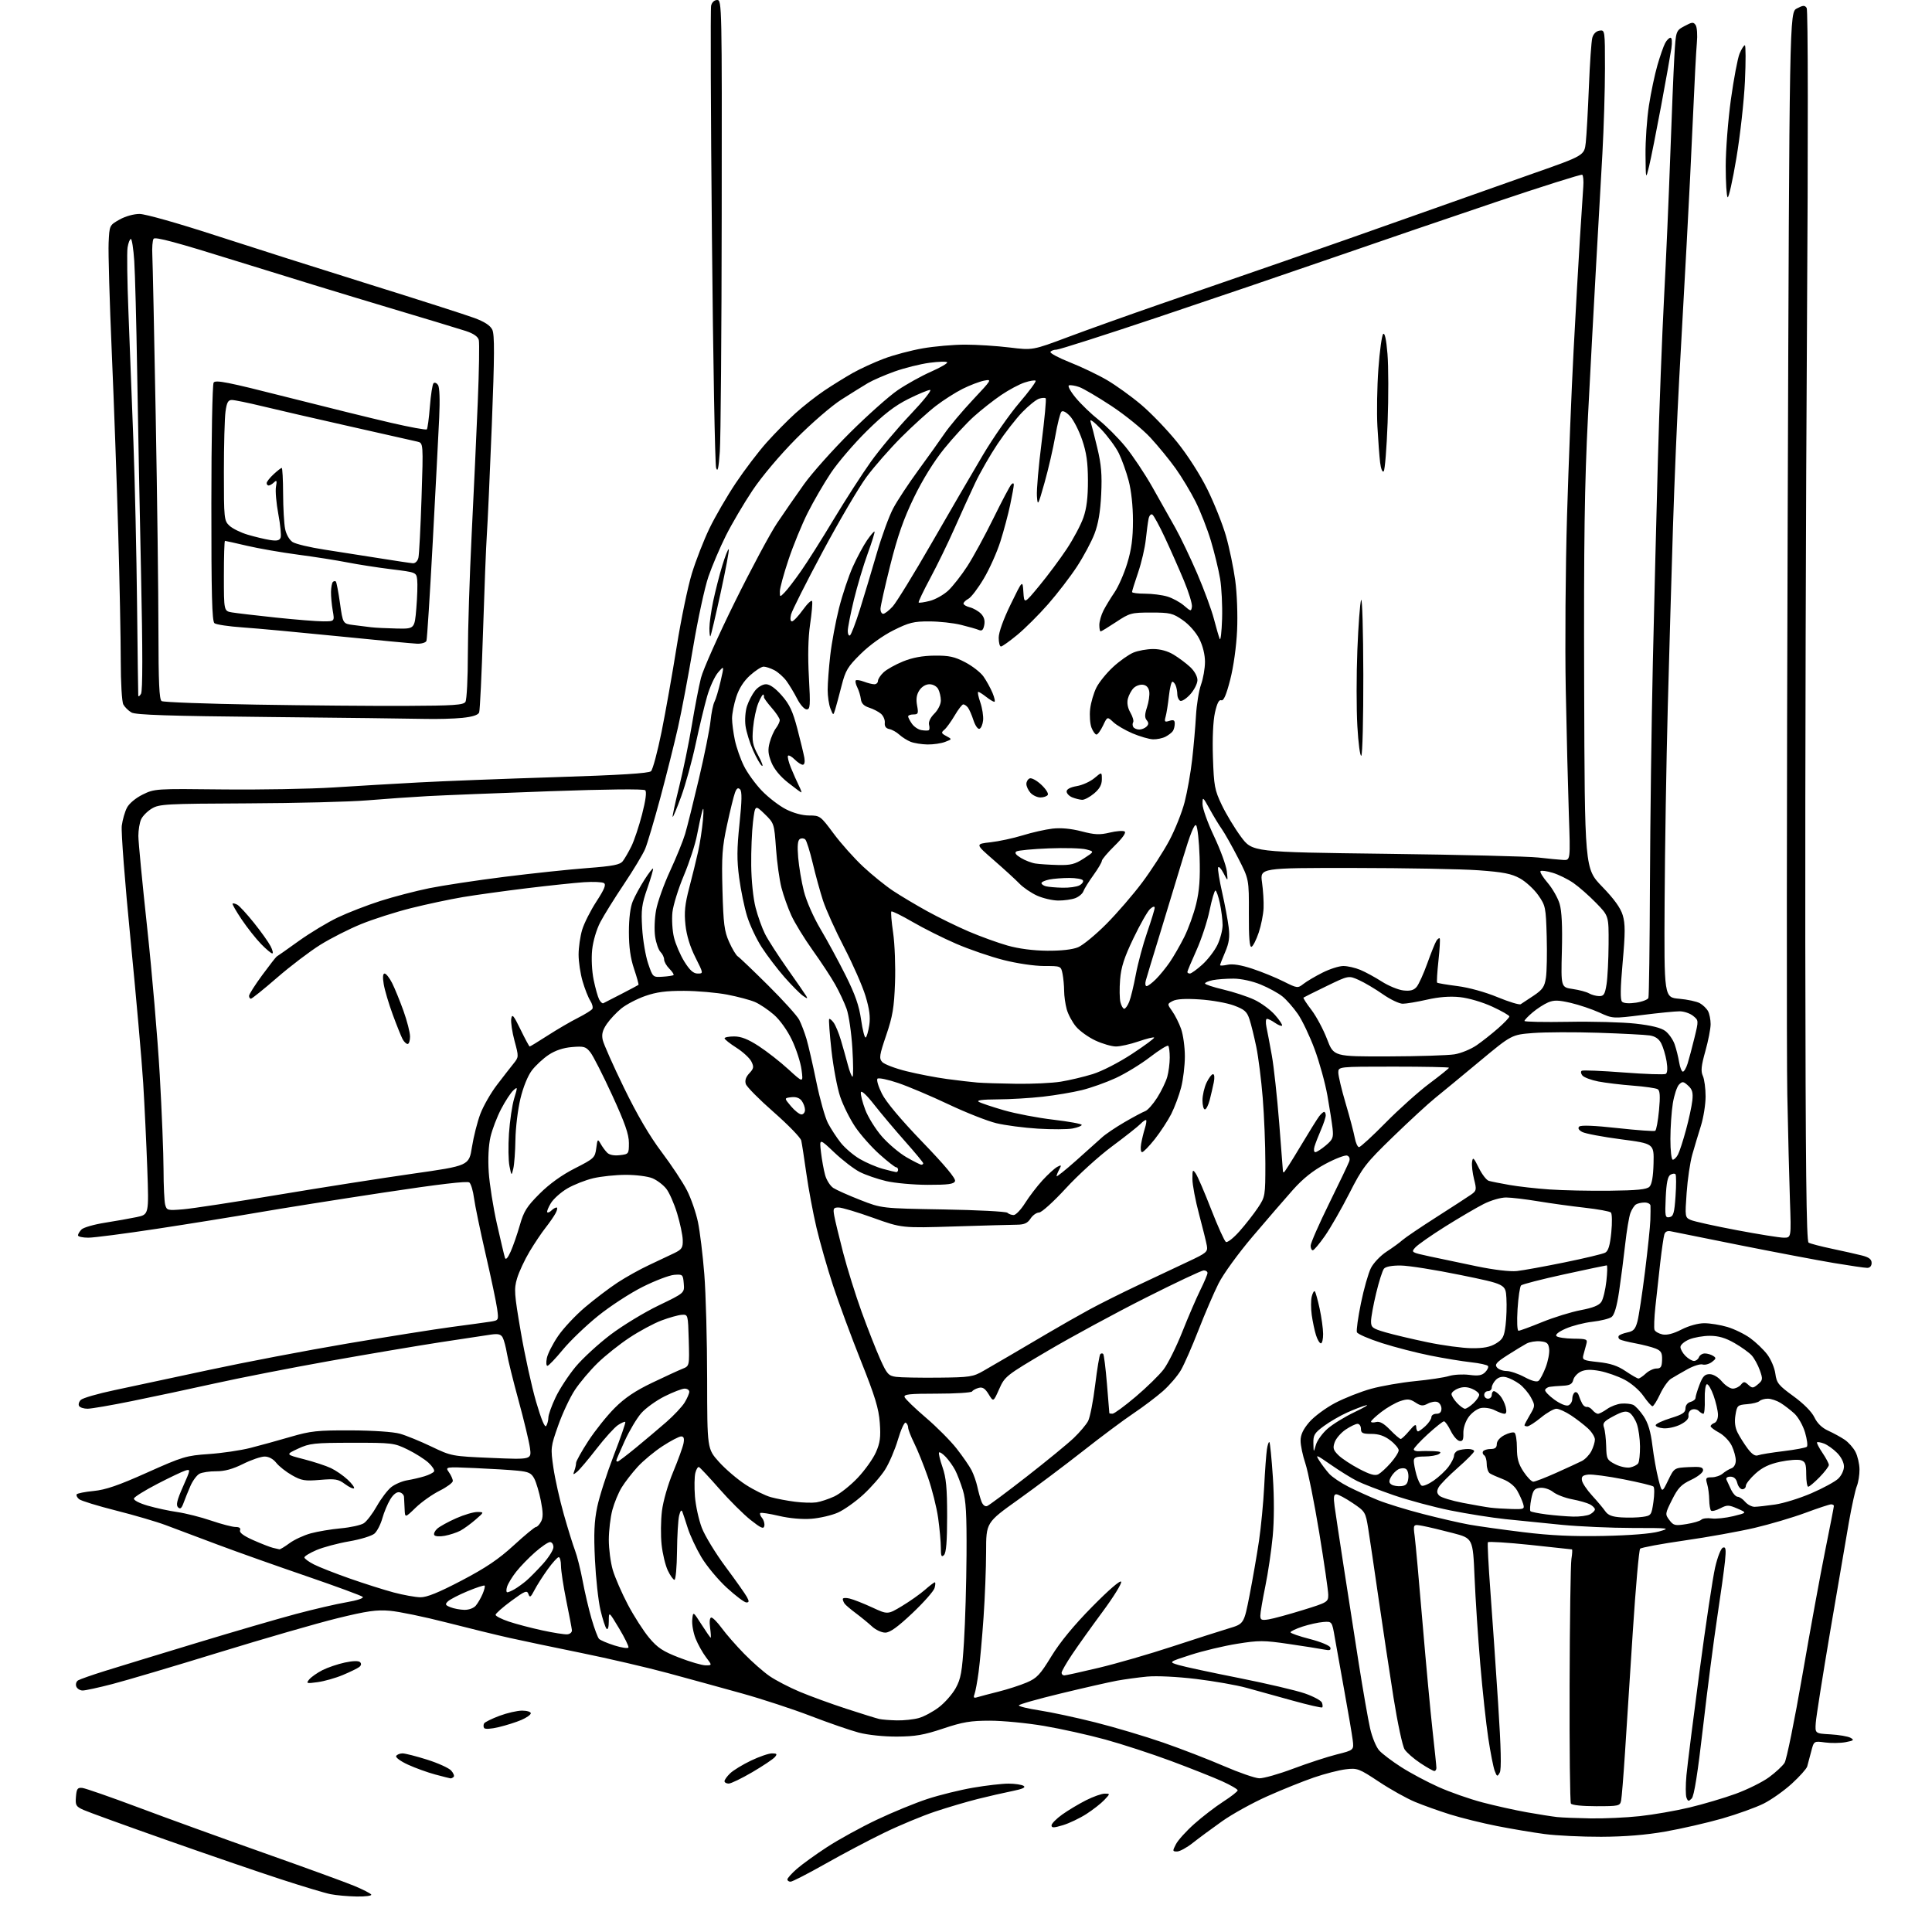 <?xml version="1.0" encoding="UTF-8" standalone="no"?>
<svg 
  version="1.1" 
  xmlns="http://www.w3.org/2000/svg" 
  xmlns:xlink="http://www.w3.org/1999/xlink" 
  xmlns:svg="http://www.w3.org/2000/svg"
  xmlns:rdf="http://www.w3.org/1999/02/22-rdf-syntax-ns#"
  xmlns:cc="http://creativecommons.org/ns#"
  xmlns:dc="http://purl.org/dc/elements/1.1/"
  viewBox="0 0 768 768"
  width="768"
  height="768"
>
<style>svg {background-color: white; }</style>"
<path stroke="none" fill="black" fill-rule="evenodd" d="M141.81,753.89C138.34,753.83 133.66,753.42 131.42,752.97C129.17,752.53 120.17,749.82 111.42,746.96C102.66,744.11 82.22,737.09 66.00,731.37C49.77,725.65 35.01,720.29 33.19,719.47C30.19,718.12 29.91,717.62 30.19,714.24C30.45,711.05 30.83,710.53 32.72,710.73C33.94,710.86 44.07,714.39 55.22,718.57C66.37,722.76 88.78,730.87 105.00,736.61C121.22,742.35 137.32,748.21 140.76,749.64C144.21,751.07 147.27,752.63 147.57,753.12C147.87,753.60 145.28,753.95 141.81,753.89zM314.27,748.00C313.57,748.00 313.00,747.60 313.00,747.10C313.00,746.61 314.68,744.73 316.73,742.93C318.79,741.13 324.20,737.21 328.77,734.24C333.34,731.26 342.21,726.38 348.49,723.40C354.77,720.41 363.87,716.68 368.71,715.10C373.54,713.52 381.74,711.50 386.93,710.62C392.11,709.73 398.41,709.01 400.93,709.02C403.44,709.02 406.13,709.43 406.90,709.91C407.87,710.53 406.49,711.16 402.40,711.98C399.15,712.63 393.00,714.04 388.72,715.11C384.44,716.18 376.79,718.44 371.72,720.13C366.65,721.82 357.55,725.60 351.50,728.54C345.45,731.47 334.88,737.05 328.02,740.94C321.15,744.82 314.96,748.00 314.27,748.00zM467.90,736.00C466.07,736.00 466.04,735.82 467.45,733.11C468.27,731.51 471.54,727.89 474.72,725.06C477.90,722.22 483.08,718.24 486.24,716.20C489.40,714.17 491.99,712.13 491.99,711.69C492.00,711.24 489.19,709.60 485.75,708.05C482.31,706.50 473.20,702.89 465.50,700.02C457.80,697.16 446.04,693.32 439.37,691.49C432.70,689.66 421.73,687.22 415.00,686.08C408.26,684.94 398.59,684.00 393.51,684.00C385.81,684.00 382.70,684.52 374.88,687.14C367.22,689.70 363.85,690.28 356.50,690.32C351.20,690.34 344.95,689.68 341.32,688.72C337.91,687.81 329.36,684.86 322.32,682.15C315.27,679.44 302.98,675.40 295.00,673.18C287.02,670.96 273.75,667.31 265.50,665.08C257.25,662.85 241.72,659.24 231.00,657.06C220.28,654.88 207.45,652.19 202.50,651.08C197.55,649.98 186.30,647.22 177.50,644.97C168.70,642.71 158.57,640.61 154.99,640.31C149.64,639.85 145.89,640.39 133.99,643.31C126.02,645.27 104.88,651.38 87.00,656.88C69.12,662.39 50.06,668.04 44.64,669.44C39.22,670.85 33.92,672.00 32.86,672.00C31.80,672.00 30.66,671.28 30.32,670.40C29.99,669.52 30.31,668.43 31.04,667.97C31.78,667.52 36.68,665.80 41.94,664.16C47.20,662.52 63.42,657.56 78.00,653.14C92.58,648.71 110.35,643.53 117.50,641.62C124.65,639.71 133.78,637.59 137.78,636.91C141.96,636.20 144.69,635.29 144.19,634.79C143.71,634.31 133.68,630.62 121.91,626.58C110.13,622.55 94.20,616.90 86.50,614.01C78.80,611.13 69.58,607.66 66.00,606.31C62.42,604.95 53.50,602.33 46.17,600.48C38.84,598.63 32.21,596.59 31.43,595.94C30.66,595.30 30.23,594.44 30.48,594.03C30.73,593.63 33.76,593.02 37.22,592.69C41.98,592.23 47.12,590.47 58.49,585.37C72.60,579.05 74.04,578.62 82.99,578.01C88.22,577.65 95.65,576.56 99.50,575.58C103.35,574.60 110.55,572.62 115.50,571.17C123.51,568.83 126.15,568.55 139.50,568.60C148.41,568.64 156.33,569.18 159.00,569.93C161.47,570.63 167.10,572.93 171.50,575.04C179.44,578.84 179.62,578.88 195.40,579.55C211.30,580.22 211.30,580.22 210.67,575.60C210.32,573.05 208.28,564.56 206.14,556.73C204.00,548.91 201.91,540.48 201.51,538.00C201.10,535.52 200.35,532.71 199.85,531.74C199.13,530.39 198.08,530.11 195.21,530.51C193.17,530.80 184.07,532.17 175.00,533.57C165.93,534.97 146.12,538.31 131.00,541.01C115.88,543.71 95.40,547.71 85.50,549.91C75.60,552.11 60.75,555.27 52.50,556.94C44.25,558.62 36.29,559.99 34.81,559.99C33.33,560.00 31.81,559.51 31.44,558.90C31.07,558.30 31.38,557.21 32.13,556.48C32.88,555.74 38.90,554.00 45.50,552.61C52.10,551.22 68.97,547.61 83.00,544.59C97.03,541.57 121.78,536.84 138.00,534.09C154.22,531.34 172.90,528.38 179.50,527.50C186.10,526.63 193.02,525.68 194.88,525.39C198.25,524.86 198.25,524.86 197.62,520.24C197.27,517.70 195.22,507.95 193.05,498.56C190.89,489.18 188.81,479.15 188.43,476.27C188.06,473.39 187.22,470.59 186.57,470.05C185.78,469.40 174.43,470.74 152.44,474.07C134.32,476.81 111.85,480.38 102.50,482.00C93.15,483.62 75.08,486.53 62.34,488.47C49.60,490.41 37.34,492.00 35.09,492.00C32.84,492.00 31.00,491.58 31.00,491.07C31.00,490.56 31.64,489.50 32.42,488.72C33.20,487.94 37.37,486.74 41.67,486.06C45.98,485.38 51.68,484.37 54.35,483.81C59.19,482.79 59.19,482.79 58.55,464.65C58.19,454.67 57.46,439.30 56.92,430.50C56.37,421.70 54.11,396.05 51.89,373.50C49.66,350.95 48.10,330.58 48.41,328.23C48.71,325.89 49.64,322.67 50.46,321.09C51.33,319.40 53.92,317.23 56.72,315.85C61.43,313.53 61.87,313.50 88.50,313.81C103.35,313.97 123.15,313.62 132.50,313.03C141.85,312.43 157.15,311.53 166.50,311.03C175.85,310.52 200.15,309.58 220.50,308.94C246.51,308.12 257.88,307.41 258.78,306.57C259.49,305.91 261.37,298.87 262.98,290.93C264.58,282.99 267.29,267.73 269.00,257.00C270.71,246.28 273.42,233.22 275.02,228.00C276.62,222.78 279.78,214.68 282.04,210.00C284.30,205.32 289.01,197.22 292.50,192.00C295.99,186.78 301.50,179.53 304.75,175.90C308.00,172.27 313.15,167.03 316.20,164.27C319.26,161.50 324.40,157.47 327.63,155.30C330.86,153.13 335.98,149.96 339.00,148.25C342.02,146.55 347.63,143.98 351.45,142.55C355.27,141.11 362.19,139.28 366.83,138.47C371.47,137.66 379.05,137.00 383.69,137.00C388.32,137.00 396.25,137.51 401.31,138.13C410.50,139.25 410.50,139.25 424.50,134.00C432.20,131.11 448.85,125.16 461.50,120.78C474.15,116.40 495.98,108.85 510.00,104.01C524.02,99.16 547.42,90.94 562.00,85.75C576.58,80.56 597.79,73.06 609.15,69.07C629.79,61.83 629.79,61.83 630.37,56.66C630.68,53.82 631.24,43.87 631.61,34.54C631.98,25.21 632.59,16.44 632.96,15.04C633.38,13.47 634.47,12.38 635.82,12.18C637.98,11.86 638.00,12.00 638.00,27.18C638.00,35.61 637.54,50.83 636.98,61.00C636.41,71.17 635.29,91.20 634.47,105.50C633.66,119.80 632.21,146.80 631.25,165.50C629.88,192.46 629.56,214.60 629.73,272.39C629.94,345.28 629.94,345.28 636.86,352.43C641.63,357.35 644.19,360.89 645.06,363.80C646.08,367.22 646.08,370.81 645.03,382.58C644.11,392.83 644.04,397.44 644.79,398.19C645.44,398.84 647.60,398.99 650.34,398.58C652.80,398.21 655.02,397.36 655.27,396.70C655.51,396.04 655.79,375.48 655.88,351.00C655.98,326.52 656.50,287.15 657.03,263.50C657.57,239.85 658.47,203.62 659.03,183.00C659.59,162.38 660.70,133.35 661.48,118.50C662.27,103.65 663.38,78.22 663.95,62.00C664.53,45.77 665.26,27.94 665.59,22.36C666.18,12.22 666.18,12.22 669.63,10.36C672.65,8.73 673.20,8.69 674.06,10.00C674.60,10.83 674.82,13.97 674.53,17.00C674.25,20.02 673.55,33.30 672.98,46.50C672.41,59.70 671.28,82.42 670.47,97.00C669.66,111.58 668.33,135.65 667.52,150.50C666.70,165.35 665.58,191.90 665.03,209.50C664.48,227.10 663.55,259.27 662.97,281.00C662.39,302.73 661.82,337.60 661.71,358.50C661.50,396.50 661.50,396.50 667.50,397.02C670.80,397.31 674.50,398.11 675.73,398.80C676.95,399.48 678.41,400.91 678.98,401.96C679.54,403.01 680.00,405.33 680.00,407.12C680.00,408.91 679.06,413.73 677.91,417.83C676.26,423.68 676.05,425.81 676.91,427.69C677.51,429.01 678.00,432.69 678.00,435.85C678.00,439.02 677.16,444.29 676.13,447.56C675.10,450.83 673.56,455.98 672.70,459.00C671.84,462.02 670.83,468.87 670.46,474.22C669.78,483.78 669.81,483.95 672.13,484.97C673.44,485.54 681.63,487.36 690.34,489.00C699.05,490.65 707.50,492.00 709.11,492.00C712.05,492.00 712.05,492.00 711.53,477.25C711.25,469.14 710.78,450.18 710.48,435.12C710.18,420.06 710.25,317.10 710.63,206.31C711.33,4.88 711.33,4.88 714.30,3.35C716.76,2.07 717.42,2.04 718.18,3.16C718.73,3.97 718.78,54.29 718.30,130.00C717.86,199.03 717.56,308.99 717.63,374.37C717.74,463.75 718.06,493.42 718.94,493.96C719.58,494.36 723.79,495.46 728.30,496.41C732.81,497.36 738.19,498.57 740.25,499.10C742.98,499.81 744.00,500.61 744.00,502.04C744.00,503.24 743.32,504.00 742.25,504.00C741.29,504.00 735.33,503.13 729.00,502.07C722.67,501.01 706.02,497.85 692.00,495.06C677.98,492.26 665.52,489.76 664.32,489.49C662.83,489.15 661.96,489.55 661.59,490.75C661.30,491.71 660.56,496.77 659.96,502.00C659.36,507.23 658.50,515.08 658.04,519.44C657.58,523.81 657.43,527.95 657.69,528.63C657.95,529.32 659.37,530.13 660.83,530.45C662.61,530.83 665.15,530.18 668.42,528.51C671.33,527.02 675.03,526.00 677.49,526.00C679.77,526.00 683.90,526.67 686.65,527.49C689.41,528.31 693.50,530.30 695.73,531.92C697.97,533.54 701.01,536.45 702.49,538.39C703.97,540.34 705.43,543.78 705.73,546.06C706.23,549.77 706.96,550.68 712.92,555.01C717.00,557.98 720.21,561.22 721.26,563.43C722.39,565.78 724.27,567.61 726.74,568.73C728.81,569.67 731.74,571.27 733.27,572.30C734.79,573.32 736.73,575.51 737.58,577.15C738.43,578.80 739.15,581.92 739.18,584.08C739.21,586.25 738.73,589.25 738.12,590.76C737.51,592.27 736.10,598.67 734.98,605.00C733.87,611.33 730.52,630.90 727.53,648.50C724.55,666.10 721.97,682.43 721.80,684.79C721.50,689.09 721.50,689.09 727.64,689.43C731.02,689.63 734.61,690.24 735.61,690.80C737.18,691.68 736.90,691.93 733.64,692.54C731.56,692.93 727.87,692.98 725.46,692.65C721.06,692.05 721.06,692.05 719.97,696.27C719.37,698.60 718.66,701.26 718.39,702.20C718.12,703.13 715.38,706.19 712.31,709.00C709.23,711.82 704.19,715.39 701.11,716.94C698.02,718.49 690.58,721.17 684.56,722.90C678.54,724.62 668.42,726.94 662.06,728.06C654.27,729.43 645.93,730.11 636.50,730.15C628.80,730.17 618.67,729.68 614.00,729.06C609.33,728.44 600.77,727.00 595.00,725.86C589.23,724.72 580.90,722.66 576.50,721.29C572.10,719.91 565.80,717.66 562.50,716.29C559.20,714.92 552.74,711.32 548.15,708.27C540.23,703.03 539.56,702.77 534.99,703.32C532.34,703.63 526.64,705.09 522.33,706.57C518.02,708.05 509.70,711.39 503.84,714.01C497.98,716.62 489.88,721.09 485.84,723.95C481.80,726.81 476.55,730.69 474.17,732.57C471.79,734.46 468.97,736.00 467.90,736.00zM422.52,725.54C418.88,726.64 418.00,726.65 418.00,725.62C418.00,724.92 419.91,722.97 422.25,721.30C424.59,719.63 428.85,717.08 431.72,715.63C434.59,714.18 437.93,713.00 439.14,713.00C441.35,713.00 441.35,713.00 438.98,715.52C437.68,716.90 434.46,719.42 431.83,721.11C429.19,722.80 425.00,724.80 422.52,725.54zM632.29,722.84C637.67,722.93 646.45,722.53 651.79,721.95C657.13,721.38 666.00,719.84 671.50,718.53C677.00,717.22 685.33,714.75 690.00,713.05C694.67,711.34 700.62,708.39 703.22,706.48C705.81,704.58 708.59,702.01 709.39,700.76C710.19,699.52 713.37,683.88 716.46,666.00C719.55,648.12 723.63,625.80 725.54,616.38C727.44,606.97 729.00,598.98 729.00,598.63C729.00,598.29 728.50,598.00 727.89,598.00C727.28,598.00 722.66,599.52 717.64,601.39C712.61,603.25 703.55,605.93 697.50,607.35C691.45,608.77 678.92,611.03 669.66,612.36C660.40,613.69 652.44,615.17 651.98,615.64C651.52,616.11 650.21,630.90 649.07,648.50C647.94,666.10 646.53,687.92 645.94,697.00C645.35,706.08 644.67,714.51 644.42,715.75C643.98,717.89 643.51,718.00 634.54,718.00C628.96,718.00 624.85,717.57 624.46,716.94C624.10,716.35 623.86,695.09 623.94,669.69C624.01,644.28 624.34,621.81 624.66,619.75C624.99,617.69 625.09,615.96 624.88,615.91C624.67,615.86 617.16,615.05 608.18,614.11C599.21,613.18 591.68,612.71 591.46,613.07C591.23,613.44 591.68,622.23 592.46,632.62C593.23,643.00 594.62,663.05 595.53,677.16C596.69,695.02 596.88,703.39 596.17,704.66C595.22,706.35 595.06,706.30 594.16,703.92C593.62,702.49 592.47,696.64 591.61,690.92C590.74,685.19 589.31,671.95 588.43,661.50C587.54,651.05 586.52,635.52 586.16,627.00C585.50,611.50 585.50,611.50 577.50,609.41C573.10,608.25 567.75,606.98 565.61,606.58C561.72,605.86 561.72,605.86 562.36,610.68C562.71,613.33 564.11,628.77 565.47,645.00C566.84,661.23 568.64,680.58 569.47,688.00C570.30,695.42 570.99,702.06 570.99,702.75C571.00,703.44 570.63,704.00 570.17,704.00C569.72,704.00 567.21,702.59 564.60,700.86C562.00,699.13 559.19,696.69 558.36,695.42C557.53,694.16 555.54,684.88 553.94,674.81C552.35,664.74 549.68,647.05 548.01,635.50C546.35,623.95 544.49,611.45 543.90,607.71C542.83,601.06 542.71,600.85 537.67,597.46C534.84,595.56 531.93,594.00 531.20,594.00C530.20,594.00 530.03,595.15 530.52,598.75C530.88,601.36 532.48,612.05 534.10,622.50C535.71,632.95 538.41,650.27 540.09,661.00C541.78,671.73 543.81,683.41 544.62,686.98C545.43,690.59 547.05,694.52 548.29,695.87C549.50,697.20 553.42,700.16 557.00,702.45C560.58,704.75 567.23,708.30 571.78,710.34C576.34,712.39 584.21,715.15 589.28,716.48C594.35,717.82 602.33,719.59 607.00,720.42C611.67,721.25 617.08,722.10 619.00,722.31C620.92,722.51 626.91,722.75 632.29,722.84zM672.48,714.93C671.26,716.16 670.98,716.12 670.40,714.60C670.03,713.64 670.03,709.62 670.39,705.67C670.76,701.73 673.09,683.20 675.57,664.50C678.05,645.80 680.85,627.16 681.79,623.08C682.76,618.87 684.11,615.46 684.90,615.20C686.04,614.82 686.19,615.84 685.71,620.62C685.38,623.85 683.99,633.92 682.61,643.00C681.23,652.08 678.70,671.65 676.99,686.50C674.88,704.85 673.44,713.96 672.48,714.93zM289.66,709.00C288.75,709.00 288.00,708.57 288.00,708.04C288.00,707.51 289.01,706.11 290.25,704.92C291.49,703.73 295.20,701.46 298.50,699.88C301.80,698.30 305.57,697.00 306.87,697.00C308.84,697.00 309.04,697.25 308.04,698.45C307.37,699.25 303.34,701.95 299.08,704.45C294.81,706.95 290.58,709.00 289.66,709.00zM179.08,706.93C178.76,706.90 176.03,706.20 173.00,705.39C169.97,704.58 165.10,702.82 162.18,701.48C159.22,700.13 157.14,698.59 157.49,698.02C157.83,697.46 158.97,697.00 160.01,697.00C161.05,697.00 165.45,698.12 169.79,699.49C174.13,700.86 178.43,702.81 179.34,703.82C180.26,704.83 180.70,705.96 180.34,706.33C179.97,706.70 179.40,706.97 179.08,706.93zM500.57,706.90C502.26,706.95 508.33,705.23 514.07,703.07C519.81,700.91 527.59,698.37 531.36,697.42C538.23,695.70 538.23,695.70 537.71,691.60C537.42,689.35 535.96,680.75 534.46,672.50C532.96,664.25 531.23,654.58 530.61,651.00C529.50,644.50 529.50,644.50 526.00,644.77C524.07,644.92 520.36,645.74 517.75,646.60C515.14,647.46 513.00,648.48 513.00,648.86C513.00,649.25 516.46,650.45 520.68,651.53C524.95,652.63 528.56,654.12 528.81,654.90C529.16,655.97 528.57,656.16 526.31,655.71C524.69,655.39 518.40,654.39 512.35,653.51C502.33,652.04 500.47,652.03 491.71,653.44C486.42,654.29 478.13,656.27 473.29,657.84C464.50,660.68 464.50,660.68 468.50,661.87C470.70,662.53 481.50,664.85 492.50,667.03C503.50,669.22 515.29,671.98 518.71,673.17C522.12,674.36 525.17,676.00 525.48,676.81C525.79,677.62 525.85,678.48 525.61,678.72C525.37,678.96 520.07,677.75 513.84,676.02C507.60,674.30 499.35,672.01 495.50,670.94C491.65,669.87 482.65,668.29 475.50,667.42C467.89,666.51 459.80,666.11 456.00,666.47C452.43,666.81 447.02,667.55 444.00,668.10C440.98,668.66 430.96,670.93 421.75,673.16C412.54,675.38 405.00,677.52 405.00,677.92C405.00,678.33 408.71,679.22 413.25,679.92C417.79,680.61 427.77,682.75 435.43,684.68C443.10,686.61 455.25,690.23 462.43,692.72C469.62,695.22 480.45,699.41 486.50,702.03C492.55,704.65 498.88,706.84 500.57,706.90zM198.25,686.56C195.19,687.30 192.77,687.44 192.44,686.91C192.13,686.41 192.14,685.58 192.46,685.06C192.78,684.55 195.52,683.20 198.56,682.06C201.59,680.93 205.63,680.00 207.54,680.00C209.44,680.00 211.00,680.47 211.00,681.05C211.00,681.63 209.31,682.82 207.25,683.71C205.19,684.59 201.14,685.88 198.25,686.56zM356.50,683.88C359.25,683.94 363.18,683.52 365.22,682.95C367.27,682.39 370.87,680.45 373.22,678.66C375.58,676.87 378.58,673.45 379.91,671.05C381.96,667.35 382.45,664.60 383.20,652.60C383.69,644.85 384.14,629.27 384.21,618.00C384.30,601.94 383.99,596.39 382.76,592.38C381.89,589.56 380.51,585.96 379.68,584.38C378.85,582.80 377.19,580.46 375.98,579.18C374.78,577.91 373.57,577.09 373.30,577.37C373.02,577.64 373.63,580.26 374.65,583.19C376.11,587.39 376.50,591.46 376.50,602.70C376.50,612.72 376.13,617.27 375.25,618.15C374.25,619.15 374.00,618.58 374.00,615.27C374.00,613.00 373.52,607.68 372.93,603.46C372.34,599.23 370.50,591.88 368.83,587.13C367.17,582.38 364.73,576.33 363.40,573.67C362.08,571.01 361.00,568.22 361.00,567.48C361.00,566.73 360.57,565.85 360.05,565.53C359.53,565.21 358.14,568.22 356.96,572.22C355.78,576.23 353.47,581.63 351.81,584.24C350.16,586.84 346.26,591.30 343.15,594.15C340.04,597.00 335.50,600.21 333.06,601.29C330.62,602.37 325.89,603.47 322.56,603.73C318.85,604.02 313.82,603.57 309.60,602.58C305.81,601.69 302.48,601.18 302.21,601.46C301.94,601.73 302.27,602.62 302.94,603.43C303.61,604.24 304.02,605.66 303.83,606.58C303.56,607.94 302.51,607.48 298.36,604.20C295.54,601.96 289.94,596.39 285.93,591.82C281.92,587.24 278.28,583.36 277.85,583.18C277.43,583.00 276.77,584.05 276.41,585.51C276.04,586.97 275.97,591.16 276.25,594.83C276.53,598.50 277.76,604.11 278.97,607.30C280.19,610.49 284.46,617.51 288.48,622.90C292.49,628.30 296.29,633.67 296.92,634.85C297.84,636.57 297.79,637.00 296.68,637.00C295.92,637.00 292.41,634.36 288.89,631.13C285.38,627.90 280.82,622.41 278.76,618.92C276.70,615.44 274.31,610.31 273.43,607.54C272.56,604.77 271.58,601.83 271.27,601.00C270.88,599.99 270.45,600.48 269.96,602.50C269.56,604.15 269.18,610.56 269.12,616.75C269.05,622.94 268.60,628.00 268.11,628.00C267.63,628.00 266.43,626.33 265.46,624.28C264.49,622.23 263.38,617.62 263.00,614.03C262.61,610.44 262.67,604.42 263.13,600.65C263.61,596.73 265.51,590.10 267.58,585.15C269.56,580.39 271.42,575.26 271.71,573.75C272.08,571.77 271.82,571.00 270.77,571.00C269.97,571.00 266.65,572.73 263.41,574.84C260.16,576.95 255.69,580.66 253.47,583.09C251.26,585.51 248.40,589.20 247.13,591.28C245.85,593.35 244.18,597.40 243.41,600.28C242.65,603.15 242.02,608.46 242.01,612.07C242.01,615.68 242.71,621.08 243.58,624.07C244.46,627.06 247.16,633.26 249.58,637.86C252.01,642.46 255.82,648.39 258.05,651.05C261.38,655.03 263.50,656.43 270.02,658.95C274.37,660.63 279.10,662.00 280.52,662.00C283.10,662.00 283.10,662.00 280.63,658.75C279.28,656.96 277.42,653.63 276.51,651.35C275.60,649.06 275.00,645.69 275.18,643.85C275.50,640.51 275.50,640.51 278.85,645.75C280.70,648.64 282.34,651.00 282.51,651.00C282.67,651.00 282.57,649.20 282.27,647.00C281.94,644.54 282.14,643.00 282.78,643.00C283.36,643.00 285.23,644.91 286.94,647.25C288.65,649.59 292.63,654.14 295.78,657.36C298.92,660.59 303.49,664.60 305.92,666.28C308.35,667.95 313.75,670.76 317.92,672.51C322.09,674.26 330.45,677.31 336.50,679.28C342.55,681.26 348.40,683.07 349.50,683.32C350.60,683.57 353.75,683.82 356.50,683.88zM388.60,674.64C389.64,674.32 393.43,673.32 397.00,672.43C400.57,671.53 405.59,669.91 408.14,668.82C412.18,667.10 413.46,665.74 417.97,658.35C421.40,652.75 426.91,646.05 434.18,638.68C440.81,631.95 445.38,628.01 445.68,628.77C445.96,629.47 442.61,634.87 438.24,640.77C433.87,646.67 428.43,654.29 426.15,657.70C423.87,661.10 422.00,664.36 422.00,664.95C422.00,665.53 422.47,666.00 423.05,666.00C423.63,666.00 429.82,664.64 436.80,662.97C443.79,661.31 456.93,657.51 466.00,654.52C475.07,651.54 485.20,648.29 488.50,647.30C494.50,645.50 494.50,645.50 496.74,634.03C497.97,627.72 499.65,618.04 500.47,612.53C501.28,607.01 502.21,597.33 502.53,591.00C502.84,584.67 503.34,577.99 503.62,576.15C503.90,574.30 504.34,573.01 504.61,573.27C504.87,573.54 505.49,579.77 505.98,587.13C506.54,595.37 506.51,604.43 505.92,610.73C505.39,616.35 504.07,625.29 502.98,630.59C501.89,635.89 501.00,641.13 501.00,642.24C501.00,643.98 501.48,644.18 504.36,643.72C506.21,643.42 512.29,641.76 517.86,640.04C527.68,637.01 528.00,636.82 528.00,633.99C528.00,632.39 526.39,621.27 524.42,609.29C522.45,597.30 519.97,584.93 518.92,581.78C517.86,578.64 517.00,574.55 517.00,572.71C517.00,570.34 518.00,568.19 520.45,565.33C522.35,563.11 526.98,559.68 530.74,557.70C534.51,555.73 540.96,553.18 545.09,552.05C549.21,550.92 557.07,549.56 562.54,549.02C568.02,548.49 574.08,547.58 576.00,546.99C577.92,546.41 581.57,546.21 584.10,546.54C587.64,547.01 589.09,546.76 590.36,545.49C591.27,544.58 591.79,543.47 591.51,543.02C591.23,542.57 588.19,541.89 584.75,541.52C581.31,541.14 574.05,539.96 568.62,538.87C563.19,537.79 554.50,535.55 549.31,533.89C544.13,532.23 539.67,530.29 539.39,529.58C539.12,528.88 539.84,523.67 541.00,518.02C542.15,512.37 543.94,506.08 544.97,504.05C546.01,502.02 548.80,499.10 551.18,497.55C553.56,496.01 556.40,493.94 557.50,492.95C558.60,491.97 564.67,487.86 571.00,483.82C577.33,479.78 583.53,475.75 584.80,474.86C586.94,473.35 587.02,472.95 585.96,468.75C585.34,466.28 584.98,463.19 585.17,461.88C585.46,459.82 585.82,460.13 587.82,464.20C589.09,466.79 590.89,469.13 591.82,469.40C592.74,469.67 596.41,470.41 599.97,471.03C603.52,471.66 610.72,472.47 615.97,472.83C621.21,473.20 631.97,473.42 639.88,473.33C650.83,473.21 654.60,472.83 655.69,471.74C656.64,470.79 657.18,467.71 657.31,462.46C657.50,454.61 657.50,454.61 644.32,452.88C637.07,451.93 630.16,450.62 628.96,449.98C627.55,449.22 627.13,448.47 627.76,447.84C628.40,447.20 633.71,447.41 642.97,448.43C650.80,449.29 657.55,449.78 657.98,449.51C658.41,449.25 659.08,445.59 659.48,441.38C660.01,435.75 659.87,433.54 658.96,432.98C658.28,432.56 653.85,431.92 649.11,431.56C644.38,431.20 638.17,430.45 635.33,429.90C632.48,429.34 629.65,428.28 629.03,427.53C628.41,426.79 628.29,425.94 628.77,425.64C629.24,425.35 636.72,425.66 645.38,426.32C654.05,426.99 661.61,427.24 662.18,426.89C662.83,426.49 662.94,424.61 662.49,421.87C662.09,419.47 661.14,416.28 660.38,414.79C659.43,412.93 657.99,411.94 655.75,411.60C653.96,411.33 644.76,410.85 635.30,410.54C625.84,410.23 614.23,410.28 609.50,410.64C600.90,411.30 600.90,411.30 588.16,421.90C581.15,427.73 573.19,434.30 570.46,436.50C567.73,438.70 560.23,445.61 553.78,451.86C542.87,462.44 541.67,463.98 536.39,474.36C533.27,480.49 528.91,488.09 526.71,491.25C524.51,494.41 522.33,497.00 521.86,497.00C521.38,497.00 521.00,496.18 521.00,495.17C521.00,494.16 524.30,486.63 528.34,478.42C532.38,470.21 535.97,462.70 536.32,461.71C536.72,460.60 536.42,459.71 535.52,459.37C534.73,459.07 530.85,460.55 526.90,462.66C521.91,465.34 517.98,468.47 513.94,473.00C510.76,476.57 503.58,484.89 497.98,491.48C492.22,498.26 486.31,506.40 484.38,510.23C482.51,513.95 478.92,522.29 476.41,528.75C473.89,535.21 470.76,542.37 469.43,544.65C468.11,546.93 464.89,550.69 462.27,553.00C459.64,555.31 454.37,559.29 450.55,561.85C446.72,564.41 437.72,571.12 430.55,576.77C423.37,582.41 411.76,591.13 404.75,596.14C392.00,605.24 392.00,605.24 391.99,616.87C391.98,623.27 391.53,635.02 390.97,643.00C390.42,650.98 389.54,660.69 389.02,664.58C388.50,668.47 387.76,672.46 387.38,673.45C386.84,674.87 387.09,675.11 388.60,674.64zM126.28,668.68C121.82,669.29 121.60,669.21 122.93,667.59C123.72,666.64 126.07,664.99 128.15,663.92C130.23,662.86 134.24,661.50 137.06,660.89C140.29,660.20 142.54,660.14 143.14,660.74C143.73,661.33 143.60,662.05 142.79,662.67C142.08,663.21 139.15,664.64 136.28,665.84C133.41,667.05 128.91,668.32 126.28,668.68zM249.82,654.90C250.00,654.44 248.32,651.01 246.08,647.28C242.01,640.50 242.01,640.50 242.01,644.45C242.00,646.80 241.64,648.01 241.11,647.45C240.62,646.93 239.53,643.58 238.69,640.00C237.84,636.42 236.86,627.42 236.50,620.00C236.00,609.58 236.21,604.79 237.41,599.00C238.27,594.87 241.23,585.68 243.97,578.57C246.72,571.46 248.79,565.46 248.57,565.24C248.35,565.02 247.04,565.58 245.66,566.49C244.28,567.39 240.45,571.62 237.16,575.87C233.87,580.13 230.37,584.26 229.40,585.06C227.81,586.35 227.70,586.31 228.31,584.67C228.69,583.66 229.00,582.26 229.00,581.55C229.00,580.84 231.21,576.88 233.90,572.75C236.60,568.62 241.30,562.74 244.36,559.69C248.34,555.70 252.54,552.87 259.21,549.68C264.32,547.23 269.75,544.73 271.29,544.12C274.07,543.01 274.07,543.01 273.79,532.76C273.50,522.51 273.50,522.50 271.00,522.66C269.62,522.75 266.00,523.76 262.95,524.91C259.90,526.05 254.17,529.13 250.22,531.75C246.26,534.36 240.56,538.90 237.55,541.84C234.53,544.78 230.48,549.58 228.54,552.51C226.59,555.44 223.61,561.78 221.91,566.60C218.88,575.18 218.84,575.54 219.98,583.43C220.63,587.87 222.50,596.23 224.13,602.00C225.77,607.77 227.78,614.25 228.60,616.39C229.42,618.53 230.77,623.93 231.61,628.39C232.44,632.85 234.03,639.65 235.15,643.50C236.27,647.35 237.61,650.94 238.12,651.47C238.63,652.01 241.40,653.19 244.27,654.10C247.15,655.01 249.65,655.37 249.82,654.90zM225.50,649.67C226.62,649.57 227.43,648.84 227.34,648.00C227.26,647.17 226.25,641.85 225.09,636.18C223.94,630.50 223.00,624.31 223.00,622.43C223.00,620.54 222.59,619.00 222.09,619.00C221.60,619.00 219.61,621.20 217.68,623.88C215.75,626.57 213.39,630.27 212.44,632.12C210.97,634.95 210.60,635.20 210.06,633.67C209.50,632.06 208.69,632.39 203.21,636.42C199.79,638.94 197.00,641.41 197.00,641.92C197.00,642.42 199.36,643.63 202.25,644.60C205.14,645.57 211.10,647.14 215.50,648.09C219.90,649.05 224.40,649.76 225.50,649.67zM351.90,648.99C350.46,649.00 348.11,647.90 346.67,646.57C345.22,645.23 342.34,642.87 340.27,641.32C338.20,639.78 336.17,638.06 335.77,637.51C335.36,636.95 335.02,636.11 335.02,635.64C335.01,635.17 336.24,635.08 337.75,635.45C339.26,635.81 343.29,637.40 346.69,638.97C352.88,641.84 352.88,641.84 358.55,638.43C361.67,636.55 365.76,633.66 367.65,632.01C369.53,630.35 371.31,629.00 371.60,629.00C371.90,629.00 371.85,630.01 371.51,631.25C371.17,632.49 367.20,636.98 362.70,641.24C356.81,646.80 353.77,648.99 351.90,648.99zM184.60,639.94C186.38,639.97 188.31,639.26 189.15,638.25C189.96,637.29 191.17,635.20 191.84,633.62C192.52,632.04 192.88,630.55 192.65,630.31C192.41,630.08 189.36,631.07 185.86,632.53C182.36,633.98 178.86,635.80 178.07,636.55C176.84,637.74 176.98,638.07 179.07,638.90C180.41,639.44 182.89,639.90 184.60,639.94zM167.10,634.94C169.67,634.98 174.34,633.08 183.49,628.29C193.15,623.23 198.24,619.79 204.23,614.29C208.60,610.28 212.57,607.00 213.05,607.00C213.53,607.00 214.44,606.04 215.07,604.87C215.93,603.27 215.91,601.23 215.01,596.63C214.35,593.27 213.18,589.32 212.42,587.84C211.24,585.57 210.20,585.06 205.76,584.62C202.87,584.32 195.20,583.86 188.72,583.58C176.94,583.07 176.94,583.07 178.47,585.26C179.31,586.46 180.00,588.01 180.00,588.71C180.00,589.40 177.64,591.14 174.75,592.59C171.86,594.03 167.59,597.05 165.25,599.31C161.00,603.42 161.00,603.42 160.85,599.96C160.76,598.06 160.65,595.83 160.60,595.01C160.54,594.20 159.72,593.38 158.77,593.20C157.70,592.99 156.33,594.05 155.13,596.03C154.07,597.77 152.66,601.15 151.99,603.54C151.32,605.94 149.93,608.66 148.89,609.60C147.86,610.53 143.34,611.93 138.79,612.71C134.26,613.49 128.41,615.06 125.78,616.19C123.15,617.32 121.00,618.63 121.00,619.10C121.00,619.57 122.70,620.83 124.79,621.89C126.87,622.95 133.28,625.47 139.04,627.49C144.79,629.51 152.65,632.00 156.50,633.03C160.35,634.05 165.12,634.91 167.10,634.94zM201.68,632.96C202.13,632.95 203.44,632.38 204.58,631.71C205.73,631.05 207.75,629.59 209.08,628.48C210.41,627.37 213.41,624.34 215.75,621.75C218.09,619.16 220.00,616.13 220.00,615.02C220.00,613.91 219.39,613.00 218.64,613.00C217.89,613.00 215.22,614.82 212.70,617.04C210.17,619.26 206.80,622.74 205.19,624.79C203.58,626.83 201.95,629.51 201.57,630.75C201.18,631.99 201.23,632.98 201.68,632.96zM111.06,615.88C111.36,615.95 113.16,614.86 115.06,613.46C116.95,612.06 120.75,610.30 123.50,609.54C126.25,608.79 131.65,607.88 135.50,607.53C139.35,607.18 143.45,606.27 144.62,605.51C145.78,604.75 148.12,601.68 149.81,598.68C151.50,595.69 154.08,592.30 155.54,591.14C157.01,589.99 159.84,588.78 161.85,588.44C163.86,588.11 166.96,587.39 168.74,586.84C170.52,586.30 172.23,585.44 172.54,584.93C172.86,584.42 171.85,582.85 170.31,581.44C168.76,580.03 165.03,577.66 162.00,576.19C156.70,573.60 155.89,573.50 140.00,573.52C124.86,573.54 123.09,573.73 118.50,575.86C113.50,578.19 113.50,578.19 120.76,580.05C124.75,581.08 129.60,582.67 131.54,583.59C133.48,584.51 136.46,586.56 138.17,588.16C139.88,589.75 141.02,591.31 140.72,591.62C140.41,591.92 138.80,591.17 137.13,589.94C134.46,587.96 133.30,587.77 127.22,588.28C121.16,588.79 119.84,588.57 116.06,586.42C113.71,585.09 110.90,582.87 109.82,581.50C108.60,579.94 106.84,579.00 105.18,579.00C103.70,579.01 99.85,580.33 96.60,581.95C92.50,583.99 89.26,584.87 85.96,584.85C83.36,584.83 80.35,585.28 79.29,585.84C78.23,586.41 76.61,588.59 75.70,590.69C74.78,592.79 73.56,595.81 72.98,597.41C72.18,599.62 71.64,600.04 70.77,599.17C69.89,598.29 70.37,596.30 72.74,590.96C75.77,584.14 75.81,583.93 73.69,584.57C72.48,584.94 67.47,587.32 62.55,589.87C57.63,592.42 53.44,595.02 53.24,595.66C53.04,596.34 55.33,597.54 58.70,598.52C61.89,599.45 67.20,600.60 70.50,601.07C73.80,601.55 79.84,603.07 83.93,604.47C88.01,605.86 92.38,607.00 93.64,607.00C95.15,607.00 95.76,607.46 95.42,608.34C95.08,609.23 96.88,610.56 100.70,612.25C103.89,613.66 107.40,615.03 108.50,615.29C109.60,615.55 110.75,615.82 111.06,615.88zM176.83,610.50C174.82,610.88 172.97,610.76 172.64,610.22C172.31,609.70 172.84,608.55 173.81,607.67C174.78,606.80 178.15,604.94 181.31,603.54C184.47,602.14 188.28,601.02 189.78,601.04C192.50,601.08 192.50,601.08 189.00,604.11C187.07,605.78 184.36,607.75 182.97,608.49C181.57,609.22 178.81,610.13 176.83,610.50zM637.50,610.56C648.02,610.34 656.38,609.67 659.44,608.80C664.21,607.45 663.87,607.40 648.94,607.39C640.45,607.38 627.88,606.82 621.00,606.16C614.12,605.49 604.00,604.47 598.50,603.89C593.00,603.31 583.10,601.74 576.50,600.41C569.90,599.07 559.77,596.35 554.00,594.36C548.23,592.36 541.70,589.84 539.50,588.74C537.30,587.65 532.61,584.74 529.08,582.29C523.14,578.17 522.79,578.04 524.46,580.66C525.45,582.22 527.22,584.56 528.38,585.85C529.55,587.14 532.98,589.46 536.02,591.00C539.06,592.54 544.31,594.92 547.70,596.30C551.08,597.67 559.17,600.17 565.68,601.84C572.18,603.52 580.42,605.41 584.00,606.05C587.58,606.70 597.25,608.05 605.50,609.06C616.35,610.40 625.21,610.81 637.50,610.56zM670.37,605.85C673.10,605.42 675.76,604.64 676.28,604.12C676.81,603.59 678.65,603.36 680.37,603.60C682.09,603.84 685.98,603.43 689.00,602.70C694.50,601.35 694.50,601.35 690.67,599.69C687.18,598.18 686.57,598.17 683.83,599.59C682.17,600.45 680.52,600.85 680.16,600.49C679.80,600.13 679.47,598.18 679.44,596.16C679.41,594.15 679.04,591.32 678.61,589.88C677.92,587.52 678.11,587.25 680.46,587.25C681.89,587.25 683.84,586.59 684.78,585.78C685.73,584.97 687.29,584.02 688.25,583.68C689.28,583.32 690.00,582.04 690.00,580.57C690.00,579.19 689.28,576.55 688.40,574.71C687.51,572.86 685.26,570.52 683.40,569.51C681.53,568.51 680.00,567.35 680.00,566.95C680.00,566.54 680.67,565.95 681.50,565.64C682.37,565.31 682.97,563.89 682.92,562.28C682.88,560.75 682.09,557.37 681.17,554.76C680.25,552.15 679.05,550.12 678.50,550.26C677.95,550.39 677.58,553.09 677.67,556.25C677.77,559.41 677.52,562.00 677.12,562.00C676.73,562.00 675.89,561.49 675.27,560.87C674.64,560.24 673.41,560.01 672.52,560.35C671.63,560.69 671.04,561.76 671.20,562.73C671.40,563.90 670.31,565.09 668.00,566.27C666.08,567.25 663.03,567.92 661.23,567.77C659.43,567.62 658.05,567.05 658.16,566.50C658.27,565.95 660.98,564.70 664.18,563.71C668.81,562.29 670.00,561.51 670.00,559.87C670.00,558.65 670.82,557.60 672.00,557.29C673.10,557.00 674.00,556.27 674.00,555.67C674.00,555.06 674.71,552.70 675.59,550.41C676.85,547.11 677.68,546.25 679.60,546.25C681.05,546.25 683.01,547.41 684.45,549.12C685.78,550.71 687.74,552.00 688.81,552.00C689.88,552.00 691.32,551.31 692.02,550.47C693.15,549.11 693.47,549.11 695.00,550.50C696.55,551.91 696.91,551.88 698.81,550.28C700.75,548.63 700.80,548.22 699.55,544.68C698.80,542.58 697.36,539.95 696.35,538.82C695.33,537.69 692.25,535.47 689.50,533.89C685.92,531.83 683.15,531.02 679.72,531.01C677.09,531.00 673.38,531.65 671.47,532.45C669.56,533.25 668.00,534.60 668.00,535.45C668.00,536.30 668.90,537.90 670.00,539.00C671.10,540.10 672.63,541.00 673.39,541.00C674.16,541.00 675.05,540.33 675.36,539.50C675.68,538.67 676.74,538.01 677.72,538.02C678.70,538.02 680.17,538.46 681.00,538.98C682.28,539.79 682.21,540.13 680.50,541.42C679.40,542.24 677.73,542.69 676.79,542.40C675.85,542.12 673.11,542.99 670.71,544.33C668.31,545.67 665.40,547.36 664.25,548.07C663.10,548.79 661.15,551.54 659.91,554.19C658.67,556.84 657.31,559.00 656.89,559.00C656.47,559.00 654.86,557.18 653.31,554.95C651.70,552.63 648.46,549.84 645.72,548.42C643.09,547.05 638.70,545.51 635.96,544.99C632.49,544.33 630.23,544.39 628.47,545.20C627.08,545.83 625.71,547.32 625.41,548.51C624.99,550.20 624.05,550.72 621.18,550.86C619.16,550.95 616.83,551.15 616.00,551.29C615.17,551.43 614.37,551.98 614.21,552.52C614.05,553.06 615.70,554.80 617.89,556.38C620.19,558.05 622.53,559.01 623.44,558.66C624.30,558.33 625.00,557.18 625.00,556.09C625.00,555.01 625.45,553.84 626.01,553.50C626.56,553.15 627.27,553.69 627.58,554.69C627.89,555.68 628.52,557.17 628.98,558.00C629.44,558.83 630.26,559.40 630.81,559.28C631.36,559.16 632.36,559.72 633.03,560.53C633.70,561.34 634.68,562.00 635.22,562.00C635.75,562.00 637.39,561.15 638.86,560.10C640.33,559.06 642.87,558.09 644.51,557.96C646.16,557.82 648.25,558.04 649.17,558.43C650.08,558.83 651.97,560.87 653.37,562.98C655.17,565.70 656.18,569.09 656.86,574.66C657.39,578.97 658.46,584.98 659.24,588.00C660.66,593.50 660.66,593.50 663.09,588.50C665.52,583.50 665.52,583.50 671.26,583.20C675.92,582.96 677.00,583.19 677.00,584.46C677.00,585.34 674.93,587.00 672.25,588.26C668.30,590.12 667.02,591.46 664.66,596.19C661.88,601.74 661.86,601.93 663.61,604.26C665.25,606.43 665.84,606.57 670.37,605.85zM652.99,602.98C656.36,602.49 656.50,602.28 657.26,597.05C657.69,594.07 657.69,591.32 657.27,590.93C656.85,590.54 651.48,589.24 645.35,588.04C639.21,586.83 632.91,586.00 631.35,586.17C629.13,586.43 628.58,586.94 628.85,588.50C629.04,589.60 630.86,592.30 632.88,594.50C634.90,596.70 637.24,599.48 638.08,600.69C639.23,602.34 640.81,602.95 644.55,603.19C647.27,603.36 651.07,603.27 652.99,602.98zM625.32,602.87C627.96,602.94 631.00,602.53 632.07,601.96C633.13,601.40 634.00,600.51 634.00,600.00C634.00,599.49 633.11,598.60 632.03,598.01C630.94,597.43 627.76,596.52 624.95,595.99C622.14,595.46 618.73,594.15 617.38,593.08C615.98,591.98 613.75,591.27 612.22,591.43C609.92,591.68 609.40,592.34 608.68,595.95C608.22,598.28 608.09,600.42 608.38,600.72C608.68,601.01 611.53,601.59 614.71,602.00C617.90,602.40 622.67,602.80 625.32,602.87zM600.82,599.85C605.89,599.99 606.10,599.90 605.46,597.75C605.09,596.51 604.03,594.15 603.09,592.51C602.07,590.71 599.83,588.92 597.45,588.01C595.28,587.18 592.94,586.14 592.25,585.69C591.56,585.25 591.00,583.59 591.00,582.00C591.00,580.41 590.54,578.84 589.98,578.49C589.42,578.14 589.23,577.44 589.54,576.93C589.86,576.42 591.22,576.00 592.56,576.00C594.32,576.00 595.00,575.45 595.00,574.03C595.00,572.84 596.21,571.43 598.03,570.48C599.70,569.62 601.50,569.19 602.03,569.52C602.56,569.85 603.00,572.58 603.00,575.58C603.00,579.81 603.60,581.94 605.63,585.02C607.08,587.21 608.82,589.00 609.51,589.00C610.19,589.00 614.29,587.41 618.63,585.47C622.96,583.53 627.55,581.41 628.84,580.76C630.12,580.10 631.81,578.34 632.59,576.84C633.36,575.33 634.00,573.26 634.00,572.24C634.00,571.21 632.76,569.23 631.25,567.83C629.74,566.43 626.71,564.09 624.52,562.64C622.33,561.19 619.70,560.00 618.69,560.00C617.67,560.00 614.91,561.58 612.57,563.50C610.22,565.42 607.78,567.00 607.15,567.00C606.52,567.00 606.00,566.80 606.00,566.56C606.00,566.31 606.97,564.46 608.17,562.44C610.27,558.88 610.28,558.68 608.57,555.51C607.60,553.71 605.55,551.30 604.01,550.16C602.46,549.02 600.10,547.81 598.74,547.47C597.13,547.07 595.72,547.42 594.64,548.50C593.74,549.40 593.00,550.79 593.00,551.57C593.00,552.36 592.33,553.00 591.50,553.00C590.67,553.00 590.00,553.67 590.00,554.50C590.00,555.33 590.67,556.00 591.50,556.00C592.33,556.00 593.00,555.33 593.00,554.50C593.00,553.67 593.38,553.00 593.85,553.00C594.31,553.00 595.40,553.79 596.27,554.75C597.13,555.71 598.15,557.74 598.53,559.25C598.98,561.06 598.82,562.00 598.06,562.00C597.42,562.00 595.68,561.37 594.18,560.59C592.69,559.82 590.23,559.43 588.71,559.71C587.20,560.00 584.99,561.61 583.79,563.30C582.50,565.10 581.65,567.73 581.71,569.73C581.78,572.36 581.44,573.04 580.15,572.80C579.24,572.64 577.68,570.81 576.67,568.75C575.66,566.69 574.46,565.00 574.00,565.00C573.54,565.00 570.65,567.30 567.58,570.10C564.51,572.91 562.00,575.62 562.00,576.14C562.00,576.65 563.01,576.99 564.25,576.88C565.49,576.78 568.08,576.77 570.00,576.86C572.66,576.99 573.14,577.26 572.00,578.00C571.17,578.53 568.59,578.98 566.25,578.98C562.87,579.00 562.00,579.36 562.01,580.75C562.01,581.71 562.48,584.17 563.04,586.21C563.61,588.26 564.53,590.21 565.10,590.56C565.66,590.91 567.81,590.02 569.88,588.58C571.95,587.15 574.62,584.65 575.82,583.03C577.02,581.41 578.00,579.44 578.00,578.65C578.00,577.86 578.71,576.94 579.58,576.61C580.45,576.27 582.25,576.00 583.58,576.00C584.91,576.00 586.00,576.40 586.00,576.88C586.00,577.36 583.07,580.33 579.48,583.48C575.90,586.63 572.48,590.11 571.88,591.22C571.07,592.74 571.14,593.56 572.15,594.55C572.89,595.28 577.10,596.56 581.50,597.41C585.90,598.25 590.85,599.12 592.50,599.32C594.15,599.53 597.89,599.77 600.82,599.85zM392.41,598.67C393.17,598.38 400.25,593.11 408.15,586.95C416.04,580.80 424.45,573.90 426.83,571.63C429.21,569.36 431.78,566.32 432.54,564.88C433.29,563.45 434.56,557.01 435.34,550.58C436.13,544.15 437.05,538.61 437.39,538.28C437.72,537.94 438.24,537.91 438.54,538.21C438.84,538.51 439.51,543.87 440.03,550.13C440.54,556.38 440.97,561.61 440.98,561.75C440.99,561.89 441.56,561.99 442.25,561.97C442.94,561.96 447.09,558.91 451.47,555.20C455.85,551.49 460.84,546.61 462.55,544.37C464.27,542.12 467.62,535.38 470.00,529.39C472.38,523.40 475.60,515.93 477.16,512.78C478.72,509.63 480.00,506.59 480.00,506.03C480.00,505.46 479.33,505.00 478.51,505.00C477.68,505.00 467.22,509.94 455.26,515.97C443.29,522.01 425.85,531.46 416.50,536.97C399.87,546.78 399.45,547.11 397.19,552.17C394.89,557.34 394.89,557.34 393.01,554.25C391.59,551.93 390.61,551.29 389.05,551.70C387.90,552.00 386.72,552.64 386.43,553.12C386.13,553.60 379.85,554.00 372.47,554.00C361.43,554.00 359.16,554.25 359.60,555.39C359.89,556.15 363.68,559.81 368.01,563.51C372.35,567.21 377.88,572.77 380.30,575.87C382.73,578.97 385.40,582.85 386.24,584.50C387.07,586.15 388.10,589.08 388.51,591.00C388.92,592.92 389.65,595.56 390.14,596.85C390.67,598.26 391.58,598.99 392.41,598.67zM697.47,598.98C698.59,598.97 702.26,598.56 705.64,598.07C709.01,597.58 715.51,595.56 720.08,593.58C724.65,591.60 729.43,589.01 730.69,587.82C731.99,586.60 733.00,584.48 733.00,582.96C733.00,581.36 731.89,579.16 730.25,577.52C728.74,576.00 726.43,574.36 725.11,573.85C723.80,573.35 722.54,573.13 722.31,573.35C722.09,573.58 723.05,575.46 724.45,577.52C725.85,579.59 727.00,581.76 727.00,582.35C727.00,582.93 725.33,585.12 723.30,587.21C721.26,589.29 719.24,591.00 718.80,591.00C718.36,591.00 718.00,588.78 718.00,586.07C718.00,581.91 717.66,581.03 715.87,580.46C714.70,580.09 711.01,580.36 707.68,581.07C703.29,582.00 700.56,583.31 697.81,585.79C695.71,587.69 694.00,589.86 694.00,590.62C694.00,591.38 693.37,592.00 692.61,592.00C691.84,592.00 690.93,590.88 690.59,589.50C690.17,587.83 689.27,587.00 687.87,587.00C686.59,587.00 685.99,587.48 686.32,588.25C686.61,588.94 687.44,590.73 688.17,592.24C688.90,593.75 690.07,594.99 690.76,594.99C691.45,595.00 692.79,595.90 693.73,597.00C694.67,598.10 696.36,598.99 697.47,598.98zM324.50,597.22C326.15,596.98 329.36,595.91 331.64,594.86C333.91,593.80 338.10,590.47 340.94,587.47C343.79,584.46 347.04,579.90 348.18,577.33C349.85,573.54 350.15,571.34 349.73,565.58C349.31,559.88 347.85,555.08 342.23,541.00C338.39,531.38 333.40,517.88 331.14,511.00C328.88,504.12 325.92,493.77 324.56,488.00C323.20,482.23 321.39,472.55 320.54,466.50C319.69,460.45 318.77,454.55 318.51,453.38C318.24,452.22 313.32,447.15 307.58,442.11C301.83,437.08 296.83,432.03 296.47,430.90C296.03,429.51 296.49,428.11 297.86,426.65C299.63,424.76 299.75,424.12 298.69,421.98C298.01,420.62 295.34,418.15 292.75,416.50C290.16,414.85 288.03,413.16 288.02,412.75C288.01,412.34 289.73,412.00 291.84,412.00C294.61,412.00 297.35,413.08 301.59,415.83C304.84,417.94 310.16,422.10 313.41,425.08C319.32,430.50 319.32,430.50 318.62,425.21C318.24,422.30 316.52,416.99 314.81,413.41C312.96,409.54 310.04,405.45 307.60,403.33C305.34,401.37 301.97,399.11 300.10,398.31C298.22,397.50 293.27,396.19 289.10,395.38C284.92,394.58 277.21,393.90 271.96,393.88C264.77,393.85 260.96,394.35 256.49,395.92C253.23,397.06 248.98,399.28 247.03,400.84C245.09,402.41 242.47,405.20 241.21,407.04C239.51,409.54 239.10,411.16 239.59,413.39C239.95,415.04 243.76,423.61 248.06,432.44C253.29,443.18 258.25,451.65 263.04,458.00C266.98,463.23 271.51,470.09 273.11,473.25C274.72,476.41 276.66,482.03 277.44,485.75C278.22,489.46 279.36,498.78 279.97,506.46C280.58,514.14 281.09,532.91 281.10,548.17C281.13,575.93 281.13,575.93 285.81,581.14C288.39,584.01 293.16,588.08 296.41,590.19C299.67,592.29 304.17,594.52 306.41,595.14C308.66,595.76 312.98,596.58 316.00,596.96C319.02,597.35 322.85,597.46 324.50,597.22zM557.00,590.76C558.94,590.56 559.57,589.85 559.83,587.61C560.01,586.01 559.59,584.36 558.88,583.93C558.18,583.49 556.81,583.57 555.83,584.09C554.85,584.62 553.54,585.99 552.92,587.15C552.05,588.78 552.10,589.45 553.15,590.14C553.89,590.62 555.62,590.90 557.00,590.76zM547.95,586.03C548.92,585.50 551.14,583.47 552.86,581.50C554.59,579.54 556.00,577.29 556.00,576.52C556.00,575.74 554.50,573.95 552.66,572.55C550.31,570.76 548.07,570.00 545.16,570.00C541.67,570.00 541.00,569.68 541.00,568.00C541.00,566.90 540.39,566.00 539.65,566.00C538.90,566.00 536.77,567.03 534.91,568.28C533.05,569.54 531.09,571.80 530.56,573.31C529.75,575.62 529.98,576.43 532.05,578.47C533.40,579.80 537.13,582.26 540.33,583.93C544.67,586.20 546.62,586.74 547.95,586.03zM647.99,583.33C649.36,583.06 650.82,582.31 651.22,581.67C651.63,581.03 651.95,578.02 651.93,575.00C651.91,571.98 651.35,567.97 650.69,566.10C650.04,564.22 648.71,562.20 647.75,561.60C646.38,560.75 644.99,561.04 641.43,562.93C637.58,564.97 636.98,565.68 637.60,567.43C638.01,568.57 638.40,571.92 638.48,574.88C638.60,579.95 638.81,580.37 642.06,582.05C643.95,583.02 646.62,583.60 647.99,583.33zM245.53,581.00C245.82,581.00 249.08,578.52 252.78,575.49C256.48,572.45 261.93,567.85 264.91,565.25C267.88,562.65 271.15,559.17 272.16,557.51C273.17,555.86 273.99,553.94 274.00,553.25C274.00,552.56 273.17,552.00 272.16,552.00C271.15,552.00 267.58,553.37 264.22,555.05C260.87,556.72 256.68,559.74 254.91,561.75C253.14,563.77 250.19,568.72 248.35,572.76C246.51,576.80 245.00,580.31 245.00,580.56C245.00,580.80 245.24,581.00 245.53,581.00zM698.85,578.50C699.76,578.15 704.33,577.41 709.00,576.85C713.67,576.28 717.84,575.50 718.25,575.11C718.67,574.71 718.34,572.15 717.53,569.41C716.71,566.64 714.81,563.30 713.27,561.89C711.75,560.50 709.28,558.61 707.79,557.68C706.29,556.76 704.02,556.00 702.74,556.00C701.45,556.00 699.97,556.42 699.45,556.93C698.93,557.45 696.71,558.01 694.51,558.18C690.71,558.49 690.49,558.68 689.87,562.50C689.43,565.21 689.71,567.47 690.73,569.50C691.56,571.15 693.35,573.99 694.72,575.82C696.43,578.10 697.72,578.94 698.85,578.50zM523.09,574.35C523.59,572.62 525.67,569.74 527.71,567.95C529.75,566.15 534.59,563.18 538.46,561.34C542.33,559.49 544.38,558.27 543.00,558.63C541.62,558.98 538.25,560.28 535.50,561.51C532.75,562.74 528.59,565.16 526.25,566.88C522.51,569.63 522.01,570.47 522.09,573.76C522.18,577.50 522.18,577.50 523.09,574.35zM556.80,572.01C557.18,572.01 558.73,570.55 560.22,568.76C562.26,566.32 562.95,565.94 562.97,567.25C562.99,568.21 563.31,569.00 563.69,569.00C564.06,569.00 565.41,568.02 566.69,566.83C567.96,565.63 569.00,564.05 569.00,563.33C569.00,562.60 569.90,562.00 571.00,562.00C572.34,562.00 573.00,561.33 573.00,559.97C573.00,558.85 572.29,557.67 571.43,557.34C570.57,557.00 568.83,557.29 567.56,557.97C565.63,559.00 564.81,558.92 562.66,557.51C560.52,556.11 559.49,556.01 556.68,556.94C554.81,557.56 551.42,559.49 549.14,561.24C546.86,563.00 545.00,564.74 545.00,565.12C545.00,565.50 545.91,565.57 547.03,565.28C548.47,564.91 550.08,565.81 552.58,568.38C554.51,570.37 556.41,572.00 556.80,572.01zM217.13,566.82C217.59,566.09 217.98,564.60 217.99,563.50C217.99,562.40 219.28,558.79 220.85,555.49C222.41,552.18 225.99,546.72 228.79,543.34C231.60,539.97 237.86,534.22 242.70,530.55C247.54,526.89 256.14,521.67 261.81,518.94C272.12,513.97 272.12,513.97 271.81,510.24C271.51,506.63 271.38,506.51 268.00,506.77C266.07,506.92 260.45,509.06 255.50,511.53C250.55,514.00 242.56,519.20 237.74,523.09C232.92,526.98 226.62,533.02 223.74,536.52C220.86,540.01 218.11,542.90 217.62,542.93C217.14,542.97 217.03,541.59 217.38,539.87C217.72,538.15 219.72,534.21 221.83,531.12C223.93,528.03 228.77,522.86 232.58,519.64C236.38,516.42 242.20,512.01 245.50,509.84C248.80,507.68 254.43,504.54 258.00,502.88C261.57,501.22 266.07,499.09 268.00,498.15C271.06,496.66 271.49,496.00 271.40,492.90C271.35,490.95 270.34,486.20 269.17,482.34C268.00,478.48 266.06,474.07 264.85,472.54C263.65,471.01 261.18,469.14 259.36,468.38C257.55,467.62 252.79,467.01 248.78,467.02C244.78,467.02 238.96,467.63 235.85,468.36C232.75,469.09 228.11,470.92 225.54,472.42C222.97,473.93 220.02,476.56 218.97,478.28C217.93,480.00 217.29,481.62 217.55,481.89C217.82,482.15 218.57,481.83 219.22,481.18C219.87,480.53 220.78,480.00 221.24,480.00C221.69,480.00 221.53,481.01 220.87,482.25C220.21,483.49 218.42,486.07 216.90,488.00C215.37,489.93 212.50,494.20 210.52,497.50C208.55,500.80 206.31,505.60 205.55,508.16C204.28,512.42 204.41,514.22 207.04,529.54C208.62,538.74 211.35,551.19 213.10,557.20C215.19,564.33 216.59,567.68 217.13,566.82zM582.36,560.00C582.92,560.00 584.41,559.02 585.69,557.83C586.96,556.63 588.00,555.11 588.00,554.45C588.00,553.78 586.73,552.72 585.18,552.08C583.19,551.25 581.58,551.21 579.68,551.93C578.21,552.49 577.00,553.50 577.00,554.16C577.00,554.83 577.98,556.41 579.17,557.69C580.37,558.96 581.80,560.00 582.36,560.00zM611.62,548.89C612.24,548.39 613.50,545.97 614.44,543.52C615.37,541.07 616.00,537.82 615.82,536.28C615.55,533.96 614.97,533.45 612.30,533.19C610.53,533.02 608.07,533.43 606.83,534.09C605.58,534.76 602.16,536.84 599.22,538.72C594.84,541.53 594.09,542.40 595.06,543.57C595.71,544.36 597.43,545.00 598.89,545.00C600.34,545.00 603.55,546.08 606.02,547.41C608.89,548.95 610.90,549.48 611.62,548.89zM373.00,547.64C385.59,547.51 386.80,547.33 391.00,544.90C393.48,543.47 398.20,540.72 401.50,538.80C404.80,536.87 411.55,532.90 416.50,529.98C421.45,527.06 428.88,522.83 433.01,520.59C437.14,518.34 445.91,513.95 452.51,510.84C459.10,507.72 468.03,503.52 472.35,501.49C479.63,498.08 480.17,497.62 479.74,495.16C479.48,493.70 478.09,488.06 476.64,482.64C475.19,477.22 474.00,470.93 474.00,468.67C474.00,464.91 474.12,464.72 475.35,466.53C476.09,467.61 478.85,474.02 481.47,480.77C484.10,487.51 486.73,493.33 487.31,493.69C487.90,494.06 490.34,492.14 492.74,489.43C495.14,486.72 498.43,482.51 500.05,480.08C502.94,475.74 503.00,475.41 503.00,462.47C503.00,455.22 502.53,443.49 501.95,436.40C501.38,429.30 500.23,420.18 499.39,416.13C498.55,412.07 497.34,407.14 496.68,405.16C495.69,402.13 494.71,401.27 490.50,399.70C487.75,398.68 481.65,397.59 476.94,397.29C471.23,396.91 467.64,397.12 466.16,397.92C463.94,399.10 463.94,399.10 465.99,401.99C467.12,403.57 468.71,406.75 469.52,409.06C470.33,411.37 471.00,416.25 471.00,419.92C471.00,423.58 470.33,429.16 469.51,432.31C468.69,435.46 466.92,440.19 465.59,442.83C464.25,445.46 461.31,449.95 459.06,452.81C456.80,455.66 454.53,458.00 454.00,458.00C453.48,458.00 453.30,456.54 453.61,454.75C453.92,452.96 454.58,450.19 455.09,448.59C455.60,446.99 455.83,445.49 455.61,445.27C455.38,445.05 454.37,445.73 453.35,446.78C452.33,447.82 447.23,451.86 442.00,455.74C436.77,459.62 428.53,467.11 423.67,472.40C418.77,477.73 414.04,482.00 413.04,482.00C412.04,482.00 410.52,483.08 409.66,484.40C408.46,486.23 407.17,486.81 404.29,486.84C402.21,486.85 391.05,487.17 379.50,487.53C358.50,488.19 358.50,488.19 347.08,484.10C340.80,481.84 334.63,480.00 333.36,480.00C331.30,480.00 331.11,480.36 331.62,483.25C331.93,485.04 333.53,491.65 335.16,497.95C336.80,504.25 340.11,514.85 342.52,521.51C344.94,528.17 348.25,536.60 349.88,540.24C352.56,546.21 353.18,546.91 356.18,547.32C358.00,547.57 365.57,547.71 373.00,547.64zM651.29,547.98C651.73,547.99 653.05,547.10 654.23,546.00C655.41,544.90 657.33,544.00 658.49,544.00C660.21,544.00 660.62,543.36 660.70,540.58C660.78,537.77 660.32,536.97 658.15,536.08C656.69,535.49 653.10,534.56 650.17,534.01C647.24,533.47 644.42,532.76 643.91,532.44C643.39,532.12 643.19,531.50 643.46,531.06C643.74,530.62 645.30,529.99 646.93,529.66C649.34,529.18 650.09,528.35 650.91,525.28C651.46,523.20 652.81,514.30 653.91,505.50C655.00,496.70 655.97,487.48 656.04,485.00C656.12,482.52 656.14,479.94 656.09,479.25C656.04,478.56 654.99,478.01 653.75,478.02C652.51,478.02 650.97,478.37 650.31,478.79C649.66,479.20 648.67,480.73 648.12,482.18C647.57,483.63 646.63,489.24 646.03,494.66C645.43,500.07 644.34,508.51 643.61,513.41C642.72,519.37 641.73,522.73 640.62,523.53C639.71,524.20 636.28,525.05 633.00,525.42C629.72,525.79 624.96,527.02 622.41,528.14C619.52,529.42 618.14,530.54 618.73,531.13C619.25,531.65 622.26,532.10 625.43,532.14C630.81,532.20 631.14,532.35 630.58,534.35C630.25,535.53 629.73,537.46 629.42,538.63C628.89,540.59 629.35,540.80 635.38,541.45C640.17,541.96 643.07,542.93 646.21,545.06C648.57,546.66 650.86,547.97 651.29,547.98zM585.00,535.93C589.75,535.98 592.35,535.47 594.67,534.06C597.40,532.40 597.93,531.38 598.49,526.81C598.85,523.89 599.00,519.02 598.82,516.00C598.50,510.50 598.50,510.50 580.50,506.82C570.60,504.79 559.97,503.10 556.87,503.07C553.36,503.02 550.83,503.50 550.15,504.32C549.55,505.04 548.15,509.43 547.04,514.07C545.92,518.71 545.01,523.72 545.01,525.22C545.00,527.68 545.56,528.11 550.75,529.62C553.91,530.54 561.45,532.32 567.50,533.58C573.55,534.84 581.42,535.90 585.00,535.93zM525.08,534.00C524.57,534.00 523.69,532.54 523.13,530.75C522.57,528.96 521.81,525.37 521.44,522.76C521.08,520.16 521.07,516.84 521.44,515.39C521.80,513.95 522.35,513.02 522.66,513.33C522.97,513.64 523.83,516.73 524.58,520.20C525.32,523.66 525.95,528.19 525.96,530.25C525.98,532.31 525.58,534.00 525.08,534.00zM603.64,529.00C604.15,529.00 608.38,527.45 613.03,525.55C617.69,523.65 624.60,521.52 628.39,520.80C633.21,519.89 635.67,518.90 636.57,517.50C637.29,516.40 638.18,512.69 638.56,509.25C638.95,505.81 639.01,503.00 638.70,503.00C638.39,503.00 630.80,504.60 621.82,506.56C612.84,508.52 605.12,510.50 604.65,510.97C604.18,511.43 603.55,515.68 603.25,520.40C602.94,525.40 603.11,529.00 603.64,529.00zM603.00,505.26C605.48,504.99 613.99,503.44 621.93,501.82C629.87,500.20 637.14,498.46 638.08,497.96C639.33,497.29 639.99,495.11 640.51,489.93C640.90,486.02 640.83,482.45 640.36,481.99C639.89,481.53 635.23,480.68 630.00,480.09C624.77,479.51 616.45,478.36 611.50,477.54C606.55,476.72 600.80,476.03 598.72,476.02C596.57,476.01 592.68,477.14 589.74,478.63C586.88,480.08 580.01,484.11 574.46,487.59C568.92,491.07 563.58,494.80 562.61,495.88C560.88,497.79 561.00,497.86 568.17,499.41C572.20,500.28 580.67,502.06 587.00,503.37C593.92,504.80 600.29,505.55 603.00,505.26zM203.01,497.50C203.99,495.30 205.63,490.57 206.65,487.00C208.22,481.49 209.42,479.59 214.52,474.50C218.43,470.60 223.32,467.08 228.52,464.44C236.17,460.55 236.52,460.22 237.02,456.44C237.50,452.73 237.60,452.63 238.76,454.67C239.43,455.87 240.61,457.47 241.38,458.23C242.25,459.10 244.13,459.47 246.38,459.20C249.94,458.79 250.00,458.70 250.00,454.31C250.00,450.92 248.40,446.35 243.36,435.37C239.70,427.42 235.81,419.75 234.70,418.34C232.89,416.04 232.14,415.82 227.40,416.22C223.93,416.50 220.76,417.56 218.14,419.29C215.95,420.74 212.93,423.53 211.43,425.50C209.80,427.64 207.97,432.15 206.86,436.79C205.85,441.03 204.96,448.32 204.89,453.00C204.82,457.68 204.44,462.85 204.05,464.50C203.33,467.50 203.33,467.50 202.53,463.59C202.08,461.45 201.99,455.60 202.32,450.59C202.66,445.59 203.59,439.32 204.39,436.66C205.81,431.99 205.79,431.88 204.04,433.46C203.04,434.37 200.87,437.67 199.23,440.81C197.59,443.94 195.68,448.93 194.98,451.91C194.20,455.29 193.93,460.55 194.28,465.95C194.59,470.70 196.06,479.97 197.54,486.54C199.02,493.12 200.46,499.18 200.73,500.00C201.05,500.97 201.85,500.09 203.01,497.50zM663.64,483.84C665.21,483.54 665.59,482.24 666.05,475.49C666.35,471.10 666.35,467.18 666.04,466.79C665.74,466.40 664.82,466.50 664.00,467.00C662.94,467.65 662.41,470.25 662.15,476.05C661.81,483.55 661.93,484.16 663.64,483.84zM402.95,483.00C403.80,483.00 405.84,480.86 407.48,478.25C409.12,475.64 412.24,471.56 414.42,469.18C416.60,466.81 419.22,464.42 420.26,463.86C421.94,462.96 422.03,463.08 421.08,464.86C420.48,465.96 420.00,467.18 420.00,467.56C420.00,467.94 423.49,465.15 427.75,461.37C432.01,457.59 436.62,453.46 438.00,452.19C439.37,450.91 443.43,448.17 447.00,446.09C450.57,444.01 454.29,442.03 455.25,441.69C456.22,441.34 458.36,438.93 460.02,436.31C461.67,433.70 463.47,429.98 464.01,428.03C464.55,426.09 464.99,422.66 464.99,420.42C465.00,418.17 464.73,416.06 464.39,415.72C464.05,415.39 460.79,417.41 457.14,420.22C453.49,423.03 447.35,426.78 443.50,428.55C439.65,430.32 433.57,432.48 430.00,433.35C426.43,434.23 419.45,435.40 414.50,435.96C409.55,436.52 401.45,437.00 396.50,437.02C390.49,437.05 388.03,437.37 389.08,437.99C389.95,438.50 394.45,440.01 399.08,441.35C403.71,442.69 412.56,444.38 418.75,445.10C424.94,445.83 430.00,446.76 430.00,447.16C430.00,447.57 428.35,448.22 426.34,448.60C424.33,448.97 418.14,449.00 412.59,448.66C407.04,448.32 399.60,447.34 396.05,446.49C392.50,445.63 383.95,442.26 377.05,438.99C370.15,435.72 361.15,431.91 357.06,430.52C352.96,429.13 349.25,428.35 348.81,428.79C348.36,429.24 349.15,431.92 350.57,434.75C352.19,438.02 358.08,445.05 366.67,453.96C375.63,463.25 380.02,468.52 379.64,469.51C379.18,470.70 376.99,471.00 368.78,470.99C363.13,470.98 355.67,470.30 352.22,469.49C348.76,468.67 344.06,467.05 341.76,465.88C339.47,464.71 334.92,461.22 331.65,458.12C325.71,452.50 325.71,452.50 326.35,458.00C326.70,461.02 327.45,465.14 328.01,467.15C328.58,469.15 330.04,471.45 331.27,472.24C332.50,473.04 337.32,475.19 342.00,477.02C350.50,480.35 350.50,480.35 375.00,480.77C388.48,481.00 399.93,481.60 400.45,482.09C400.97,482.59 402.10,483.00 402.95,483.00zM72.90,480.71C76.53,480.40 93.45,477.82 110.50,474.96C127.55,472.11 151.61,468.34 163.97,466.58C186.43,463.39 186.43,463.39 187.61,455.95C188.26,451.85 189.76,445.92 190.95,442.78C192.15,439.63 195.11,434.45 197.54,431.28C199.97,428.10 202.92,424.30 204.11,422.83C206.24,420.19 206.25,420.10 204.54,413.78C203.59,410.27 203.00,406.29 203.23,404.95C203.58,402.89 204.16,403.58 206.92,409.25C208.72,412.96 210.36,416.00 210.56,416.00C210.77,416.00 213.99,414.03 217.72,411.63C221.45,409.23 226.83,406.08 229.68,404.65C232.53,403.21 235.13,401.59 235.47,401.05C235.81,400.50 235.43,399.03 234.63,397.78C233.83,396.53 232.46,393.06 231.59,390.07C230.71,387.08 230.00,382.32 230.00,379.48C230.00,376.64 230.64,372.20 231.42,369.60C232.20,367.01 234.75,361.95 237.09,358.36C240.27,353.47 241.02,351.63 240.06,351.04C239.36,350.60 235.79,350.45 232.14,350.69C228.49,350.94 218.30,352.01 209.50,353.08C200.70,354.15 189.22,355.74 184.00,356.61C178.78,357.49 169.48,359.47 163.35,361.01C157.22,362.55 148.30,365.40 143.53,367.35C138.76,369.29 131.46,373.00 127.32,375.58C123.17,378.17 115.44,384.04 110.14,388.64C104.84,393.24 100.16,397.00 99.75,397.00C99.34,397.00 99.00,396.49 99.00,395.87C99.00,395.25 101.36,391.54 104.24,387.62C107.13,383.71 109.71,380.38 109.99,380.24C110.27,380.10 114.22,377.32 118.76,374.06C123.31,370.81 130.31,366.58 134.33,364.68C138.34,362.77 145.93,359.84 151.18,358.15C156.44,356.47 165.19,354.19 170.62,353.08C176.05,351.98 189.50,349.94 200.50,348.56C211.50,347.18 226.28,345.61 233.35,345.08C243.80,344.28 246.46,343.76 247.58,342.30C248.34,341.31 249.87,338.68 250.97,336.45C252.08,334.22 253.99,328.50 255.23,323.73C256.68,318.09 257.12,314.74 256.48,314.14C255.88,313.57 241.24,313.72 218.50,314.53C198.15,315.26 176.32,316.13 170.00,316.47C163.68,316.82 152.88,317.57 146.00,318.15C139.12,318.73 117.75,319.27 98.50,319.35C65.93,319.49 63.28,319.63 60.34,321.42C58.59,322.47 56.68,324.40 56.09,325.71C55.49,327.02 55.00,329.99 55.00,332.30C55.00,334.61 56.58,351.01 58.50,368.75C60.42,386.49 62.67,412.81 63.50,427.25C64.32,441.69 65.00,458.68 65.01,465.00C65.02,471.32 65.31,477.57 65.66,478.88C66.28,481.16 66.58,481.24 72.90,480.71zM356.25,465.93C356.66,465.97 357.00,465.55 357.00,465.00C357.00,464.45 356.64,464.00 356.20,464.00C355.76,464.00 352.81,461.70 349.66,458.88C346.50,456.07 342.16,451.18 340.01,448.02C337.87,444.86 335.16,439.43 333.99,435.96C332.81,432.48 331.26,424.20 330.52,417.57C329.79,410.93 329.38,405.31 329.61,405.07C329.83,404.84 330.64,405.49 331.39,406.52C332.14,407.55 333.44,410.66 334.26,413.44C335.09,416.22 336.33,420.64 337.02,423.25C337.70,425.86 338.54,428.00 338.89,428.00C339.23,428.00 339.21,422.94 338.83,416.75C338.45,410.56 337.42,403.48 336.53,401.01C335.64,398.54 333.60,394.18 331.98,391.32C330.37,388.45 326.35,382.34 323.04,377.72C319.74,373.10 315.93,366.89 314.57,363.91C313.21,360.94 311.44,355.97 310.64,352.88C309.84,349.80 308.86,342.77 308.47,337.27C307.77,327.37 307.72,327.24 303.97,323.59C300.17,319.91 300.17,319.91 299.33,326.70C298.88,330.44 298.55,338.23 298.62,344.00C298.68,350.01 299.42,357.17 300.35,360.75C301.23,364.19 302.92,368.91 304.10,371.25C305.27,373.59 309.26,379.77 312.94,385.00C316.63,390.23 320.03,395.14 320.49,395.92C321.17,397.08 320.92,397.06 319.17,395.83C317.98,394.99 314.67,391.65 311.82,388.41C308.98,385.16 304.92,379.83 302.81,376.57C300.70,373.31 298.08,367.76 296.99,364.24C295.90,360.72 294.48,353.83 293.83,348.94C292.89,341.89 292.92,337.43 293.96,327.46C294.93,318.28 294.99,314.59 294.18,313.78C293.37,312.97 292.83,313.33 292.17,315.09C291.67,316.41 290.25,322.17 289.02,327.88C287.07,336.85 286.83,340.38 287.19,353.88C287.56,367.31 287.93,370.20 289.85,374.47C291.07,377.20 292.61,379.76 293.27,380.17C293.93,380.57 299.35,385.76 305.33,391.69C311.31,397.62 316.87,403.78 317.69,405.37C318.51,406.96 319.82,410.40 320.60,413.01C321.37,415.63 323.14,423.33 324.52,430.11C325.91,436.90 327.98,444.27 329.13,446.48C330.29,448.69 332.57,452.19 334.21,454.26C335.85,456.33 339.25,459.24 341.77,460.71C344.30,462.19 348.42,463.95 350.93,464.63C353.44,465.31 355.84,465.90 356.25,465.93zM510.39,466.00C510.61,466.00 513.54,461.39 516.91,455.75C520.28,450.11 523.64,444.71 524.38,443.75C525.12,442.79 526.01,442.00 526.36,442.00C526.71,442.00 527.00,442.62 527.00,443.37C527.00,444.13 526.15,446.72 525.11,449.12C524.07,451.53 522.91,454.51 522.54,455.75C522.16,457.02 522.30,458.00 522.86,458.00C523.40,458.00 525.27,456.80 527.01,455.34C529.82,452.97 530.12,452.22 529.72,448.59C529.46,446.34 528.54,440.44 527.66,435.47C526.78,430.50 524.49,422.22 522.57,417.05C520.65,411.88 517.66,405.60 515.92,403.08C514.17,400.56 511.42,397.42 509.79,396.10C508.16,394.79 504.28,392.66 501.17,391.38C497.82,390.00 493.41,389.04 490.37,389.02C487.56,389.01 483.84,389.28 482.12,389.62C480.41,389.97 479.00,390.56 479.00,390.94C479.00,391.32 482.27,392.41 486.27,393.35C490.27,394.29 495.79,396.10 498.53,397.37C501.27,398.64 505.00,401.38 506.82,403.45C508.64,405.52 509.90,407.43 509.63,407.71C509.35,407.98 508.10,407.48 506.84,406.60C505.58,405.72 504.15,405.00 503.65,405.00C503.16,405.00 503.06,406.46 503.43,408.25C503.81,410.04 504.77,415.10 505.56,419.50C506.36,423.90 507.68,436.05 508.51,446.50C509.33,456.95 510.00,465.61 510.00,465.75C510.00,465.89 510.18,466.00 510.39,466.00zM366.25,462.99C366.66,463.00 367.00,462.74 367.00,462.42C367.00,462.10 363.74,458.16 359.75,453.67C355.76,449.17 350.25,442.63 347.50,439.12C344.50,435.28 342.38,433.32 342.21,434.21C342.04,435.03 342.82,438.12 343.94,441.10C345.05,444.07 348.05,448.88 350.60,451.80C353.15,454.71 357.55,458.42 360.37,460.04C363.19,461.66 365.84,462.99 366.25,462.99zM664.96,461.00C665.50,461.00 666.42,460.09 667.01,458.98C667.61,457.87 669.04,453.48 670.19,449.23C671.35,444.98 672.49,439.69 672.73,437.48C673.07,434.30 672.72,433.06 671.05,431.55C669.18,429.85 668.77,429.80 667.45,431.12C666.63,431.94 665.52,435.29 664.98,438.56C664.45,441.83 664.01,448.21 664.01,452.75C664.00,457.39 664.42,461.00 664.96,461.00zM540.24,456.00C540.79,456.00 545.58,451.61 550.87,446.23C556.17,440.86 563.99,433.86 568.25,430.68C572.51,427.49 576.00,424.69 576.00,424.44C576.00,424.20 566.10,424.00 554.00,424.00C532.00,424.00 532.00,424.00 532.00,426.37C532.00,427.67 533.31,433.19 534.92,438.62C536.53,444.05 538.15,450.19 538.53,452.25C538.91,454.31 539.68,456.00 540.24,456.00zM318.59,443.00C319.37,443.00 320.00,442.19 320.00,441.19C320.00,440.20 319.42,438.58 318.70,437.61C317.85,436.44 316.42,435.94 314.55,436.16C311.69,436.50 311.69,436.50 314.43,439.75C315.94,441.54 317.81,443.00 318.59,443.00zM478.96,441.00C478.43,441.00 478.00,439.38 478.00,437.40C478.00,435.42 478.73,432.27 479.61,430.40C480.50,428.53 481.66,427.00 482.19,427.00C482.75,427.00 482.88,428.37 482.50,430.25C482.13,432.04 481.41,435.19 480.88,437.25C480.35,439.31 479.49,441.00 478.96,441.00zM404.00,430.82C410.32,430.91 418.28,430.53 421.68,429.98C425.08,429.43 430.77,428.08 434.34,426.98C438.04,425.84 444.77,422.38 450.02,418.93C455.08,415.61 459.02,412.69 458.78,412.44C458.53,412.20 455.71,412.90 452.51,414.00C449.31,415.10 445.29,416.00 443.59,415.99C441.89,415.98 438.23,414.92 435.46,413.63C432.69,412.34 429.22,409.86 427.75,408.11C426.28,406.37 424.61,403.26 424.04,401.22C423.48,399.17 423.01,395.87 423.01,393.88C423.00,391.88 422.72,388.84 422.38,387.12C421.75,384.00 421.75,384.00 415.00,384.00C411.17,384.00 404.20,382.97 398.88,381.61C393.72,380.30 385.27,377.40 380.10,375.16C374.93,372.93 367.13,369.02 362.76,366.48C358.38,363.94 354.59,362.07 354.33,362.33C354.07,362.59 354.39,366.42 355.04,370.85C355.68,375.27 356.02,384.20 355.78,390.69C355.43,400.52 354.84,404.01 352.29,411.50C349.59,419.43 349.39,420.70 350.67,422.14C351.46,423.04 355.80,424.70 360.31,425.82C364.81,426.94 372.10,428.34 376.50,428.93C380.90,429.52 386.30,430.15 388.50,430.33C390.70,430.51 397.68,430.74 404.00,430.82zM668.97,426.00C669.45,426.00 670.30,424.54 670.86,422.75C671.42,420.96 672.64,416.38 673.57,412.56C675.26,405.63 675.26,405.63 673.02,403.81C671.79,402.82 669.37,402.00 667.64,402.01C665.91,402.01 659.23,402.67 652.80,403.48C641.10,404.94 641.10,404.94 635.80,402.51C632.88,401.18 627.76,399.45 624.41,398.67C619.50,397.53 617.74,397.49 615.41,398.47C613.81,399.15 611.04,400.93 609.25,402.44C607.46,403.95 606.00,405.48 606.00,405.84C606.00,406.20 613.84,406.36 623.42,406.19C633.01,406.01 645.04,406.34 650.15,406.91C656.42,407.61 660.28,408.56 661.98,409.83C663.36,410.87 665.03,413.24 665.69,415.11C666.34,416.97 667.15,420.19 667.48,422.25C667.82,424.31 668.49,426.00 668.97,426.00zM551.84,419.94C563.75,419.91 575.62,419.53 578.21,419.11C580.80,418.68 584.76,417.05 587.02,415.48C589.28,413.92 593.12,410.88 595.56,408.73C598.00,406.59 600.00,404.48 600.00,404.06C600.00,403.64 596.93,401.88 593.18,400.15C589.26,398.35 583.80,396.74 580.36,396.38C576.35,395.96 572.02,396.29 567.24,397.38C563.32,398.27 558.98,399.00 557.60,399.00C556.22,399.00 552.66,397.30 549.69,395.22C546.72,393.14 542.44,390.60 540.19,389.59C536.10,387.74 536.10,387.74 527.30,392.01C522.46,394.35 518.34,396.41 518.15,396.57C517.96,396.73 519.39,398.95 521.34,401.49C523.28,404.04 526.06,409.24 527.52,413.06C530.17,420.00 530.17,420.00 551.84,419.94zM162.04,415.00C161.50,415.00 160.60,414.13 160.03,413.06C159.46,411.99 157.70,407.61 156.12,403.31C154.54,399.01 152.93,393.59 152.54,391.25C152.07,388.46 152.19,387.00 152.89,387.00C153.48,387.00 154.81,388.69 155.86,390.75C156.90,392.81 158.93,397.79 160.38,401.81C161.82,405.83 163.00,410.44 163.00,412.06C163.00,413.68 162.57,415.00 162.04,415.00zM344.13,412.42C344.55,412.16 345.18,409.95 345.55,407.51C346.04,404.28 345.62,401.12 344.04,395.89C342.84,391.95 339.03,383.27 335.57,376.61C332.11,369.95 328.33,361.57 327.16,358.00C326.00,354.43 324.15,347.71 323.06,343.08C321.96,338.46 320.64,334.24 320.12,333.72C319.60,333.20 318.63,333.11 317.95,333.53C317.10,334.06 316.90,336.25 317.29,340.89C317.60,344.53 318.61,350.54 319.55,354.26C320.53,358.15 323.32,364.50 326.13,369.26C328.82,373.79 333.32,382.08 336.12,387.67C339.94,395.31 341.49,399.72 342.30,405.36C342.89,409.50 343.72,412.67 344.13,412.42zM446.90,401.00C447.37,401.00 448.26,399.76 448.87,398.25C449.49,396.74 450.67,391.84 451.51,387.36C452.35,382.88 454.38,375.34 456.02,370.61C457.66,365.88 459.00,361.48 459.00,360.85C459.00,360.15 458.27,360.35 457.17,361.34C456.17,362.25 453.19,367.49 450.56,372.98C446.88,380.65 445.65,384.45 445.26,389.39C444.97,392.93 445.03,396.99 445.39,398.41C445.75,399.84 446.42,401.00 446.90,401.00zM604.50,399.19C605.05,398.86 607.39,397.31 609.69,395.76C613.22,393.38 613.99,392.25 614.53,388.64C614.89,386.28 615.02,378.90 614.84,372.25C614.51,360.65 614.38,359.99 611.46,355.83C609.78,353.45 606.51,350.45 604.20,349.17C600.81,347.30 597.58,346.67 587.74,345.95C581.01,345.46 558.71,345.05 538.18,345.03C500.86,345.00 500.86,345.00 501.67,350.75C502.12,353.91 502.40,358.52 502.29,361.00C502.19,363.48 501.32,367.85 500.36,370.72C499.39,373.59 498.11,376.13 497.50,376.36C496.72,376.66 496.40,372.75 496.44,363.14C496.50,349.50 496.50,349.50 492.13,341.00C489.72,336.32 486.84,331.21 485.73,329.63C484.61,328.06 482.42,324.46 480.87,321.63C478.12,316.66 478.04,316.60 478.02,319.62C478.01,321.33 480.07,327.11 482.61,332.46C485.14,337.81 487.42,344.06 487.68,346.34C488.14,350.50 488.14,350.50 486.37,347.10C485.40,345.23 484.43,344.21 484.22,344.85C484.01,345.48 484.73,349.94 485.82,354.75C486.91,359.56 488.08,365.81 488.42,368.63C488.89,372.56 488.57,374.85 487.02,378.46C485.91,381.05 485.00,383.39 485.00,383.66C485.00,383.94 486.35,383.86 488.00,383.50C489.97,383.07 493.33,383.60 497.75,385.06C501.46,386.28 507.05,388.55 510.16,390.11C515.70,392.88 515.86,392.90 518.16,391.10C519.45,390.09 522.85,388.08 525.72,386.64C528.59,385.19 532.31,384.00 534.00,384.00C535.68,384.00 538.73,384.70 540.77,385.55C542.81,386.40 546.64,388.49 549.29,390.19C551.94,391.88 555.78,393.47 557.83,393.71C560.58,394.02 561.97,393.66 563.12,392.32C563.97,391.32 565.88,387.12 567.36,383.00C568.83,378.88 570.46,374.84 570.97,374.03C571.48,373.22 572.08,372.77 572.31,373.03C572.53,373.29 572.31,377.26 571.81,381.87C571.31,386.47 571.07,390.41 571.29,390.62C571.50,390.83 575.12,391.44 579.33,391.98C583.84,392.55 590.38,394.36 595.24,396.37C599.79,398.25 603.95,399.52 604.50,399.19zM239.82,398.80C240.19,398.63 243.43,396.97 247.00,395.12C250.57,393.28 253.63,391.64 253.80,391.50C253.96,391.35 253.18,388.50 252.05,385.15C250.62,380.89 250.00,376.49 250.00,370.50C250.00,365.03 250.56,360.60 251.55,358.23C252.40,356.19 254.48,352.36 256.18,349.72C257.87,347.08 259.41,345.08 259.60,345.26C259.78,345.45 258.77,348.96 257.35,353.05C255.09,359.52 254.82,361.62 255.27,369.00C255.55,373.68 256.62,379.98 257.64,383.00C259.50,388.49 259.51,388.50 263.40,388.26C265.55,388.13 267.50,387.83 267.74,387.60C267.97,387.36 267.23,386.23 266.08,385.08C264.94,383.94 264.00,382.29 264.00,381.43C264.00,380.56 263.35,379.21 262.56,378.42C261.77,377.62 260.80,374.87 260.42,372.30C260.03,369.73 260.21,364.97 260.82,361.72C261.42,358.47 263.93,351.47 266.39,346.16C268.85,340.85 271.53,334.25 272.35,331.50C273.17,328.75 275.64,318.85 277.84,309.50C280.04,300.15 282.11,289.87 282.44,286.64C282.77,283.42 283.48,279.97 284.01,278.97C284.55,277.97 285.64,274.31 286.44,270.83C287.90,264.50 287.90,264.50 285.47,267.28C284.13,268.82 282.16,273.09 281.10,276.78C280.03,280.48 277.98,289.03 276.53,295.78C275.09,302.53 272.51,311.88 270.81,316.55C269.11,321.23 267.57,324.90 267.40,324.73C267.22,324.55 268.38,319.19 269.96,312.81C271.55,306.43 273.82,295.42 275.00,288.35C276.17,281.28 277.81,272.80 278.64,269.50C279.47,266.20 285.50,252.67 292.04,239.43C298.58,226.19 306.17,212.02 308.91,207.93C311.65,203.84 316.46,196.90 319.60,192.50C322.74,188.10 331.01,178.83 337.97,171.91C344.94,164.99 353.46,157.41 356.90,155.07C360.35,152.73 366.27,149.44 370.06,147.77C373.85,146.09 376.75,144.41 376.52,144.03C376.28,143.64 373.10,143.73 369.45,144.22C365.81,144.71 359.60,146.26 355.66,147.66C351.72,149.07 346.93,151.15 345.00,152.29C343.07,153.43 338.35,156.37 334.50,158.82C330.62,161.28 322.58,168.23 316.48,174.38C309.98,180.94 302.86,189.38 299.13,194.95C295.66,200.15 290.89,208.25 288.54,212.95C286.19,217.65 283.06,225.00 281.59,229.28C280.13,233.56 277.39,246.21 275.51,257.39C273.63,268.57 270.93,282.85 269.52,289.11C268.11,295.38 264.96,307.94 262.52,317.04C260.07,326.13 257.35,335.31 256.47,337.43C255.58,339.55 251.79,345.85 248.05,351.43C244.31,357.00 240.07,363.82 238.63,366.57C237.12,369.45 235.75,374.11 235.39,377.56C235.03,381.02 235.28,386.06 235.99,389.52C236.67,392.81 237.65,396.31 238.18,397.31C238.71,398.31 239.44,398.98 239.82,398.80zM635.69,395.97C637.53,396.00 637.99,395.26 638.63,391.25C639.04,388.64 639.40,381.46 639.44,375.29C639.50,364.09 639.50,364.09 634.50,358.96C631.75,356.13 627.69,352.56 625.48,351.02C623.26,349.48 619.55,347.65 617.22,346.95C614.89,346.25 612.71,345.96 612.37,346.29C612.04,346.63 613.32,348.72 615.22,350.94C617.12,353.17 619.25,356.90 619.96,359.24C620.83,362.14 621.12,368.12 620.87,377.98C620.50,392.46 620.50,392.46 625.17,393.14C627.74,393.51 630.66,394.29 631.67,394.88C632.68,395.46 634.48,395.95 635.69,395.97zM455.80,392.00C456.31,392.00 457.97,390.76 459.48,389.25C461.00,387.74 463.48,384.70 464.99,382.50C466.50,380.30 469.09,375.80 470.75,372.50C472.40,369.20 474.54,363.28 475.49,359.35C476.78,354.04 477.13,349.22 476.86,340.64C476.65,334.29 476.03,328.63 475.47,328.07C474.78,327.38 473.08,331.62 470.19,341.28C467.84,349.10 463.71,362.70 461.01,371.50C458.30,380.30 455.81,388.51 455.48,389.75C455.14,390.99 455.28,392.00 455.80,392.00zM277.33,387.00C279.66,387.00 279.66,387.00 276.42,380.55C274.30,376.35 272.93,371.85 272.48,367.67C271.94,362.62 272.26,359.46 273.99,352.88C275.20,348.27 276.79,341.80 277.52,338.50C278.25,335.20 279.11,329.57 279.42,326.00C279.79,321.64 279.70,320.49 279.14,322.50C278.67,324.15 277.74,328.43 277.06,332.00C276.39,335.57 274.04,342.77 271.85,348.00C269.65,353.23 267.61,359.81 267.30,362.63C267.00,365.46 267.27,369.96 267.91,372.63C268.56,375.31 270.42,379.64 272.04,382.25C274.20,385.71 275.64,387.00 277.33,387.00zM473.00,387.00C473.55,387.00 475.77,385.40 477.94,383.44C480.11,381.48 482.81,377.96 483.94,375.62C485.07,373.28 486.00,369.73 486.00,367.73C486.00,365.73 485.51,361.83 484.92,359.05C484.32,356.27 483.52,354.00 483.15,354.00C482.77,354.00 481.72,357.57 480.82,361.93C479.92,366.29 477.56,373.43 475.59,377.80C473.61,382.18 472.00,386.03 472.00,386.38C472.00,386.72 472.45,387.00 473.00,387.00zM108.23,379.00C107.78,379.00 105.77,377.31 103.77,375.25C101.76,373.19 98.31,368.82 96.10,365.55C93.89,362.27 92.25,359.42 92.46,359.20C92.68,358.99 93.53,359.20 94.36,359.66C95.19,360.12 98.16,363.36 100.96,366.85C103.76,370.34 106.72,374.50 107.55,376.10C108.38,377.69 108.68,379.00 108.23,379.00zM416.28,377.93C421.88,377.97 426.33,377.47 428.57,376.54C430.49,375.73 435.55,371.57 439.80,367.29C444.06,363.00 450.48,355.57 454.06,350.77C457.65,345.97 462.49,338.48 464.81,334.13C467.13,329.77 469.88,322.87 470.92,318.80C471.97,314.72 473.31,307.14 473.90,301.94C474.49,296.75 475.18,288.90 475.42,284.50C475.67,280.10 476.57,274.53 477.43,272.12C478.29,269.72 479.00,265.65 479.00,263.09C479.00,260.24 478.13,256.69 476.75,253.98C475.43,251.38 472.70,248.27 470.16,246.51C466.20,243.76 465.13,243.50 457.58,243.50C449.72,243.50 449.07,243.68 443.68,247.25C440.57,249.31 437.80,251.00 437.52,251.00C437.23,251.00 437.00,249.85 437.00,248.45C437.00,247.05 437.74,244.46 438.64,242.70C439.54,240.94 441.53,237.68 443.05,235.45C444.57,233.22 446.84,228.05 448.09,223.95C449.77,218.45 450.37,214.02 450.37,207.00C450.37,201.19 449.70,194.99 448.65,191.05C447.71,187.50 445.94,182.58 444.72,180.11C443.50,177.65 440.32,173.35 437.67,170.57C434.90,167.66 433.11,166.35 433.49,167.50C433.85,168.60 435.06,173.32 436.18,178.00C437.78,184.68 438.12,188.64 437.74,196.50C437.41,203.43 436.59,208.25 435.07,212.21C433.87,215.35 430.74,221.20 428.12,225.21C425.50,229.22 420.34,235.94 416.65,240.15C412.97,244.36 407.43,249.87 404.36,252.40C401.29,254.93 398.37,257.00 397.89,257.00C397.40,257.00 397.00,255.43 397.00,253.51C397.00,251.37 398.85,246.21 401.75,240.26C406.50,230.50 406.50,230.50 406.81,235.32C407.12,240.14 407.12,240.14 413.17,232.82C416.50,228.79 421.38,222.23 424.03,218.24C426.68,214.25 429.67,208.62 430.67,205.74C431.96,202.05 432.49,197.69 432.47,191.00C432.45,183.81 431.89,179.88 430.17,174.84C428.92,171.18 426.76,166.96 425.38,165.46C423.86,163.82 422.50,163.10 421.94,163.66C421.44,164.16 420.34,168.53 419.49,173.37C418.65,178.21 416.73,186.52 415.23,191.84C412.62,201.07 412.49,201.31 412.19,197.18C412.02,194.80 412.85,185.21 414.05,175.87C415.24,166.52 415.97,158.64 415.68,158.35C415.39,158.06 414.20,158.12 413.03,158.49C411.87,158.86 408.88,161.26 406.39,163.83C403.90,166.40 399.47,172.10 396.53,176.50C393.59,180.90 389.59,187.88 387.64,192.00C385.69,196.12 382.00,204.22 379.44,210.00C376.89,215.78 372.55,224.69 369.80,229.81C367.05,234.94 364.97,239.30 365.18,239.51C365.39,239.72 367.38,239.44 369.60,238.87C371.82,238.31 375.12,236.45 376.95,234.75C378.77,233.04 382.19,228.68 384.54,225.05C386.89,221.42 391.55,212.85 394.91,206.02C398.27,199.18 401.46,193.14 402.01,192.59C402.66,191.94 403.00,191.98 403.00,192.73C403.00,193.36 402.35,196.94 401.56,200.69C400.77,204.45 399.02,211.01 397.66,215.29C396.30,219.56 393.34,226.19 391.06,230.01C388.79,233.84 386.05,237.44 384.97,238.02C383.88,238.60 383.00,239.46 383.00,239.93C383.00,240.40 384.14,241.07 385.53,241.42C386.91,241.77 388.89,242.89 389.91,243.91C391.16,245.16 391.60,246.65 391.26,248.44C390.87,250.44 390.34,250.94 389.12,250.43C388.23,250.05 385.02,249.13 382.00,248.39C378.98,247.64 373.30,247.02 369.38,247.02C363.21,247.00 361.33,247.47 355.17,250.55C350.93,252.67 345.70,256.43 342.19,259.89C336.97,265.03 336.11,266.46 334.54,272.59C333.57,276.39 332.43,280.62 332.01,282.00C331.24,284.50 331.24,284.50 330.12,281.68C329.50,280.14 329.00,276.76 329.01,274.18C329.01,271.61 329.48,265.45 330.04,260.50C330.60,255.55 332.17,247.11 333.52,241.75C334.87,236.39 337.35,228.96 339.03,225.25C340.71,221.54 343.26,216.80 344.69,214.73C346.13,212.66 347.45,211.12 347.64,211.31C347.83,211.50 346.61,215.43 344.93,220.04C343.24,224.65 340.77,232.94 339.43,238.46C338.10,243.98 337.00,249.54 337.00,250.81C337.00,252.08 337.40,252.87 337.88,252.57C338.37,252.27 340.14,247.63 341.83,242.26C343.51,236.89 346.52,226.88 348.51,220.02C350.50,213.15 353.46,205.05 355.09,202.02C356.71,198.98 361.17,192.22 364.99,187.00C368.81,181.78 373.52,175.18 375.46,172.34C377.40,169.50 382.48,163.46 386.74,158.92C394.32,150.85 394.42,150.68 391.16,151.32C389.32,151.69 385.50,153.15 382.66,154.57C379.82,155.99 375.05,159.03 372.06,161.33C369.07,163.62 362.89,169.22 358.34,173.76C353.79,178.31 347.54,185.43 344.47,189.58C341.40,193.74 333.54,207.12 327.01,219.32C320.48,231.52 314.83,242.74 314.46,244.25C314.05,245.93 314.19,247.00 314.83,247.00C315.40,247.00 317.35,244.94 319.16,242.42C320.97,239.91 322.62,238.36 322.83,238.99C323.04,239.62 322.68,243.78 322.02,248.24C321.25,253.54 321.08,260.81 321.55,269.18C322.18,280.59 322.08,282.00 320.65,282.00C319.76,282.00 318.07,280.10 316.89,277.78C315.70,275.46 313.78,272.27 312.62,270.68C311.45,269.10 309.28,267.17 307.80,266.40C306.31,265.63 304.40,265.00 303.55,265.00C302.70,265.00 300.28,266.56 298.16,268.47C295.63,270.76 293.76,273.69 292.66,277.09C291.75,279.91 291.00,283.73 291.00,285.57C291.00,287.40 291.51,291.29 292.12,294.20C292.74,297.12 294.36,301.75 295.73,304.50C297.09,307.25 300.29,311.67 302.85,314.33C305.41,316.99 309.70,320.29 312.38,321.67C315.40,323.21 318.94,324.17 321.65,324.17C325.94,324.17 326.17,324.34 331.36,331.33C334.28,335.27 339.57,341.20 343.11,344.50C346.64,347.80 352.01,352.13 355.02,354.13C358.03,356.12 364.13,359.76 368.57,362.21C373.01,364.66 380.43,368.29 385.07,370.28C389.71,372.26 396.65,374.78 400.50,375.87C404.92,377.13 410.74,377.88 416.28,377.93zM420.68,357.98C418.38,357.97 414.58,357.08 412.23,356.02C409.88,354.95 406.73,352.80 405.23,351.24C403.73,349.68 399.16,345.50 395.08,341.95C387.66,335.50 387.66,335.50 393.73,334.82C397.07,334.45 402.82,333.21 406.52,332.07C410.22,330.92 415.56,329.72 418.37,329.39C421.72,329.01 425.72,329.38 429.90,330.46C435.17,331.84 437.13,331.93 441.10,330.98C443.74,330.34 446.41,330.14 447.04,330.52C447.75,330.97 446.31,333.04 443.08,336.20C440.29,338.94 438.00,341.64 438.00,342.21C438.00,342.77 436.50,345.32 434.66,347.87C432.82,350.41 431.03,353.29 430.68,354.27C430.34,355.24 428.89,356.47 427.46,357.02C426.04,357.56 422.99,357.99 420.68,357.98zM422.32,352.88C424.96,352.95 428.01,352.53 429.09,351.95C430.17,351.37 430.79,350.47 430.47,349.95C430.15,349.43 427.71,349.00 425.07,349.00C422.42,349.00 418.84,349.28 417.12,349.62C415.41,349.97 414.00,350.61 414.00,351.05C414.00,351.49 414.79,352.06 415.75,352.31C416.71,352.56 419.67,352.82 422.32,352.88zM420.55,343.85C425.60,343.98 427.30,343.55 430.83,341.26C435.06,338.51 435.06,338.51 431.78,337.65C429.98,337.17 423.28,336.99 416.90,337.24C410.51,337.49 404.74,338.04 404.06,338.46C403.21,338.99 403.75,339.78 405.82,341.03C407.46,342.03 410.08,343.04 411.65,343.27C413.22,343.51 417.22,343.77 420.55,343.85zM621.38,341.84C624.27,342.00 624.27,342.00 623.64,323.75C623.30,313.71 622.75,291.32 622.41,274.00C622.08,256.68 622.31,225.62 622.92,205.00C623.54,184.38 624.70,154.90 625.52,139.50C626.33,124.10 627.46,104.08 628.03,95.00C628.59,85.92 629.20,76.57 629.38,74.22C629.56,71.86 629.36,69.72 628.95,69.47C628.53,69.21 612.96,74.13 594.34,80.41C575.73,86.68 546.55,96.65 529.50,102.56C512.45,108.46 481.25,119.08 460.16,126.15C439.07,133.22 420.98,139.00 419.96,139.00C418.95,139.00 417.87,139.40 417.57,139.88C417.28,140.36 420.74,142.22 425.27,144.02C429.79,145.81 436.43,148.97 440.00,151.06C443.57,153.14 449.71,157.56 453.64,160.88C457.57,164.20 463.98,170.87 467.89,175.71C472.07,180.88 477.03,188.62 479.94,194.50C482.66,200.00 485.98,208.32 487.33,213.00C488.67,217.68 490.33,225.63 491.02,230.67C491.73,235.89 492.05,244.52 491.76,250.67C491.47,257.02 490.34,265.09 489.03,270.18C487.45,276.31 486.41,278.71 485.48,278.36C484.58,278.01 483.80,279.54 482.96,283.28C482.22,286.62 481.91,293.47 482.16,301.10C482.54,312.45 482.84,314.05 485.68,320.00C487.38,323.57 490.81,329.25 493.30,332.62C497.83,338.73 497.83,338.73 551.16,339.40C580.50,339.77 607.65,340.43 611.50,340.88C615.35,341.32 619.80,341.76 621.38,341.84zM430.17,317.94C429.25,317.90 427.49,317.47 426.25,316.97C425.01,316.47 424.00,315.41 424.00,314.62C424.00,313.71 425.50,312.92 428.03,312.49C430.25,312.12 433.40,310.69 435.03,309.32C438.00,306.82 438.00,306.82 438.00,309.82C438.00,311.94 437.10,313.58 434.92,315.41C433.23,316.83 431.09,317.97 430.17,317.94zM413.60,317.00C412.34,317.00 410.57,316.18 409.65,315.17C408.74,314.17 408.00,312.58 408.00,311.64C408.00,310.70 408.60,309.71 409.34,309.42C410.08,309.14 412.14,310.26 413.92,311.93C415.70,313.59 416.87,315.41 416.52,315.97C416.17,316.54 414.85,317.00 413.60,317.00zM318.54,315.00C318.34,315.00 315.95,313.24 313.23,311.09C310.08,308.60 307.69,305.68 306.63,303.02C305.32,299.76 305.18,298.05 305.96,295.15C306.51,293.11 307.63,290.55 308.45,289.47C309.27,288.39 309.95,286.95 309.97,286.28C309.99,285.62 308.54,283.40 306.75,281.37C304.96,279.33 303.57,277.40 303.67,277.08C303.76,276.76 303.65,276.32 303.43,276.10C303.21,275.87 302.33,277.37 301.47,279.42C300.61,281.47 299.66,285.93 299.36,289.32C298.89,294.68 299.16,296.14 301.41,300.31C302.84,302.96 303.51,304.81 302.89,304.43C302.28,304.05 300.69,301.28 299.35,298.27C298.02,295.26 296.67,290.87 296.35,288.52C296.03,286.17 296.29,282.65 296.94,280.69C297.58,278.73 299.02,275.97 300.13,274.56C301.27,273.12 303.16,272.00 304.49,272.00C306.01,272.00 308.21,273.56 310.74,276.44C313.85,279.98 315.12,282.67 316.96,289.69C318.23,294.54 319.48,299.74 319.75,301.25C320.03,302.89 319.78,304.00 319.11,304.00C318.50,304.00 317.06,303.06 315.92,301.92C314.77,300.77 313.58,300.09 313.26,300.41C312.94,300.72 313.47,302.90 314.42,305.24C315.38,307.58 316.78,310.74 317.53,312.25C318.29,313.76 318.74,315.00 318.54,315.00zM541.13,300.42C540.66,300.71 539.95,295.41 539.57,288.64C539.18,281.88 539.18,268.27 539.57,258.42C539.96,248.56 540.63,239.60 541.07,238.50C541.51,237.40 541.90,250.76 541.94,268.19C541.97,285.62 541.61,300.12 541.13,300.42zM368.68,295.94C366.38,295.90 363.38,295.42 362.00,294.88C360.63,294.33 358.60,293.05 357.50,292.04C356.40,291.03 354.60,290.02 353.50,289.81C352.17,289.55 351.57,288.72 351.72,287.33C351.84,286.19 351.16,284.58 350.22,283.75C349.27,282.93 347.15,281.83 345.50,281.30C343.41,280.63 342.41,279.61 342.21,277.92C342.05,276.59 341.41,274.49 340.79,273.25C340.17,272.01 339.90,270.76 340.19,270.47C340.48,270.18 341.94,270.41 343.43,270.97C344.91,271.54 346.78,272.00 347.57,272.00C348.35,272.00 349.00,271.40 349.00,270.67C349.00,269.95 350.01,268.40 351.25,267.25C352.49,266.09 355.98,264.15 359.00,262.92C362.76,261.40 366.71,260.67 371.50,260.62C377.25,260.57 379.42,261.03 383.66,263.25C386.50,264.73 389.78,267.28 390.94,268.91C392.10,270.55 393.72,273.49 394.54,275.44C395.36,277.40 395.68,278.99 395.26,278.98C394.84,278.97 393.38,278.08 392.00,277.00C390.62,275.92 389.22,275.03 388.87,275.02C388.52,275.01 388.88,276.87 389.67,279.16C390.46,281.45 390.97,284.68 390.80,286.34C390.64,287.99 389.98,289.52 389.34,289.72C388.71,289.93 387.64,288.39 386.96,286.30C386.29,284.21 385.29,281.94 384.75,281.25C384.20,280.56 383.38,280.00 382.92,280.00C382.46,280.00 380.92,281.99 379.50,284.42C378.07,286.84 376.22,289.40 375.39,290.09C374.05,291.20 374.15,291.51 376.18,292.60C378.50,293.85 378.50,293.85 375.68,294.92C374.14,295.52 370.99,295.97 368.68,295.94zM458.32,293.89C456.77,293.83 453.13,292.77 450.23,291.55C447.34,290.32 443.89,288.31 442.57,287.07C440.18,284.82 440.18,284.82 438.48,288.41C437.54,290.38 436.36,292.00 435.86,292.00C435.36,292.00 434.47,290.76 433.88,289.25C433.30,287.74 433.06,284.39 433.35,281.82C433.65,279.24 434.78,275.40 435.86,273.27C436.94,271.15 439.92,267.48 442.48,265.13C445.03,262.77 448.65,260.21 450.53,259.42C452.40,258.64 455.94,258.00 458.40,258.00C461.26,258.00 464.19,258.81 466.56,260.25C468.60,261.49 471.56,263.70 473.13,265.17C474.82,266.75 476.00,268.88 476.00,270.36C476.00,271.74 474.69,274.31 473.10,276.06C471.50,277.81 469.70,278.93 469.10,278.56C468.49,278.19 468.00,277.05 468.00,276.02C468.00,275.00 467.73,273.45 467.39,272.58C467.06,271.71 466.45,271.00 466.04,271.00C465.62,271.00 465.00,273.59 464.65,276.75C464.30,279.91 463.72,283.56 463.36,284.86C462.79,286.93 462.97,287.14 464.85,286.55C466.51,286.02 467.00,286.28 466.98,287.68C466.98,288.68 466.64,290.00 466.23,290.60C465.83,291.21 464.52,292.22 463.32,292.85C462.11,293.48 459.86,293.95 458.32,293.89zM369.16,290.30C369.52,290.13 369.59,289.16 369.32,288.13C369.02,286.97 369.82,285.27 371.42,283.67C372.88,282.22 374.00,279.95 374.00,278.48C374.00,277.04 373.53,275.00 372.96,273.93C372.38,272.83 370.88,272.00 369.49,272.00C368.01,272.00 366.42,272.95 365.46,274.42C364.35,276.11 364.08,277.90 364.55,280.42C365.15,283.61 364.99,284.00 363.11,284.00C361.95,284.00 361.00,284.35 361.00,284.78C361.00,285.21 361.68,286.52 362.51,287.71C363.34,288.89 365.03,290.03 366.26,290.23C367.49,290.44 368.80,290.47 369.16,290.30zM452.86,290.00C453.82,290.00 455.13,289.47 455.78,288.82C456.65,287.95 456.66,287.30 455.83,286.29C454.99,285.28 455.02,283.97 455.95,281.16C456.63,279.09 457.04,276.29 456.85,274.95C456.62,273.36 455.76,272.39 454.37,272.20C453.21,272.03 451.52,272.62 450.63,273.52C449.73,274.41 448.71,276.32 448.34,277.76C447.92,279.44 448.28,281.43 449.35,283.28C450.26,284.87 450.76,286.59 450.45,287.09C450.14,287.59 450.16,288.45 450.50,289.00C450.84,289.55 451.90,290.00 452.86,290.00zM168.60,285.77C163.60,285.65 135.88,285.31 107.00,285.02C67.13,284.63 53.96,284.19 52.27,283.23C51.05,282.53 49.59,281.09 49.02,280.04C48.45,278.98 48.00,271.31 48.00,262.71C48.00,254.23 47.55,231.37 47.00,211.90C46.46,192.43 45.30,160.07 44.43,140.00C43.56,119.92 43.00,100.36 43.18,96.53C43.50,89.56 43.50,89.56 47.50,87.29C49.83,85.98 53.17,85.04 55.50,85.05C57.77,85.06 70.77,88.73 85.50,93.53C99.80,98.18 127.47,106.98 147.00,113.08C166.53,119.17 185.20,125.16 188.50,126.38C192.61,127.89 194.88,129.37 195.70,131.07C196.63,133.01 196.59,141.36 195.50,169.03C194.73,188.54 193.84,208.10 193.53,212.50C193.22,216.90 192.54,234.27 192.01,251.10C191.48,267.93 190.79,282.38 190.47,283.21C190.08,284.22 187.87,284.94 183.80,285.36C180.45,285.71 173.61,285.90 168.60,285.77zM161.29,280.60C180.38,280.52 184.23,280.26 185.02,279.00C185.54,278.18 185.98,269.64 185.98,260.02C185.99,250.41 186.67,229.04 187.49,212.52C188.31,196.01 189.41,172.30 189.92,159.84C190.44,147.38 190.62,136.26 190.33,135.14C189.97,133.78 188.22,132.58 185.15,131.57C182.59,130.73 168.35,126.42 153.50,121.99C138.65,117.56 111.94,109.38 94.15,103.82C70.13,96.31 61.60,94.02 61.04,94.93C60.62,95.61 60.40,98.49 60.55,101.33C60.70,104.17 61.30,132.82 61.89,165.00C62.48,197.18 62.97,235.74 62.98,250.69C63.00,271.33 63.30,278.08 64.25,278.69C64.94,279.14 81.92,279.77 102.00,280.10C122.08,280.44 148.75,280.66 161.29,280.60zM56.06,275.78C56.73,274.64 56.73,258.78 56.07,228.28C55.53,203.10 54.83,166.75 54.52,147.50C54.21,128.25 53.69,108.56 53.37,103.75C53.05,98.94 52.44,95.00 52.02,95.00C51.61,95.00 51.01,96.53 50.71,98.39C50.41,100.25 50.57,111.84 51.06,124.14C51.55,136.44 52.44,159.55 53.03,175.50C53.62,191.45 54.27,220.47 54.48,240.00C54.69,259.52 54.91,275.95 54.96,276.50C55.02,277.05 55.51,276.73 56.06,275.78zM165.78,255.88C163.98,255.81 149.90,254.48 134.50,252.92C119.10,251.37 102.00,249.78 96.50,249.41C91.00,249.03 85.94,248.28 85.25,247.74C84.28,246.98 84.00,236.25 84.02,200.13C84.02,174.48 84.43,152.87 84.92,152.09C85.66,150.93 90.58,151.90 113.66,157.77C128.97,161.66 147.71,166.28 155.29,168.04C162.88,169.80 169.34,170.99 169.66,170.68C169.97,170.37 170.52,166.29 170.88,161.62C171.25,156.95 171.90,152.77 172.33,152.34C172.76,151.91 173.56,152.22 174.12,153.03C174.74,153.93 174.92,158.97 174.59,166.00C174.30,172.32 173.14,194.60 172.02,215.50C170.90,236.40 169.78,254.06 169.52,254.75C169.27,255.44 167.59,255.95 165.78,255.88zM485.80,246.00C485.96,240.78 485.61,233.57 485.00,230.00C484.40,226.43 482.76,219.68 481.36,215.00C479.95,210.32 477.23,203.35 475.31,199.50C473.38,195.65 469.81,189.69 467.36,186.26C464.92,182.83 460.38,177.29 457.29,173.95C454.20,170.61 447.24,164.95 441.82,161.38C436.40,157.81 430.63,154.42 429.00,153.85C427.38,153.28 425.54,152.99 424.93,153.19C424.32,153.39 425.55,155.64 427.66,158.18C429.77,160.71 433.86,164.65 436.74,166.91C439.62,169.18 444.37,173.93 447.29,177.46C450.20,181.00 455.04,188.24 458.04,193.55C461.04,198.87 465.18,206.21 467.23,209.86C469.28,213.51 473.18,221.68 475.91,228.00C478.63,234.32 481.61,242.43 482.54,246.00C483.47,249.57 484.52,253.18 484.87,254.00C485.21,254.82 485.63,251.22 485.80,246.00zM282.39,252.92C282.18,253.15 282.00,251.71 282.00,249.73C282.00,247.75 282.68,242.88 283.52,238.90C284.36,234.93 285.98,228.58 287.13,224.79C288.29,221.00 289.43,218.10 289.69,218.35C289.94,218.61 288.49,226.39 286.46,235.66C284.44,244.92 282.61,252.69 282.39,252.92zM157.66,249.85C164.82,250.00 164.82,250.00 165.50,241.75C165.88,237.21 166.03,232.15 165.84,230.51C165.50,227.51 165.50,227.51 155.53,226.28C150.05,225.60 142.18,224.38 138.03,223.56C133.89,222.74 125.10,221.36 118.50,220.49C111.90,219.62 102.75,218.03 98.17,216.95C93.59,215.88 89.65,215.00 89.42,215.00C89.19,215.00 89.00,221.28 89.00,228.95C89.00,242.91 89.00,242.91 92.25,243.45C94.04,243.75 101.89,244.67 109.71,245.50C117.52,246.32 125.96,247.00 128.47,247.00C133.02,247.00 133.02,247.00 132.27,242.75C131.86,240.41 131.55,237.04 131.58,235.26C131.62,233.48 131.95,231.71 132.32,231.34C132.70,230.97 133.23,230.89 133.50,231.17C133.78,231.44 134.52,235.33 135.15,239.80C136.30,247.92 136.30,247.92 140.40,248.45C142.66,248.75 145.85,249.15 147.50,249.34C149.15,249.54 153.72,249.77 157.66,249.85zM351.10,244.00C351.70,244.00 353.39,242.69 354.85,241.10C356.31,239.50 363.29,228.14 370.36,215.85C377.43,203.56 386.58,187.84 390.69,180.92C394.80,174.00 401.33,164.64 405.20,160.12C409.07,155.60 411.98,151.65 411.68,151.35C411.38,151.05 409.42,151.36 407.32,152.05C405.22,152.73 401.02,154.97 398.00,157.02C394.98,159.06 390.08,162.92 387.12,165.58C384.16,168.24 378.83,174.03 375.26,178.45C371.22,183.45 366.70,190.75 363.29,197.80C359.21,206.23 356.80,213.11 353.90,224.65C351.76,233.18 350.00,241.02 350.00,242.08C350.00,243.14 350.49,244.00 351.10,244.00zM473.81,241.18C473.98,240.07 472.55,235.42 470.64,230.83C468.73,226.25 465.35,218.60 463.13,213.84C460.91,209.08 458.64,204.90 458.08,204.55C457.52,204.20 456.84,204.95 456.58,206.21C456.32,207.47 455.82,211.20 455.47,214.50C455.12,217.80 453.75,223.68 452.42,227.58C451.09,231.47 450.00,234.95 450.00,235.33C450.00,235.70 452.31,236.00 455.13,236.00C457.96,236.00 461.96,236.51 464.03,237.13C466.09,237.75 469.07,239.36 470.64,240.72C473.39,243.09 473.51,243.11 473.81,241.18zM311.93,235.47C313.00,234.39 315.92,230.57 318.42,227.00C320.93,223.43 326.76,214.20 331.38,206.50C336.01,198.80 342.65,188.49 346.15,183.59C349.64,178.69 356.71,170.25 361.85,164.84C367.00,159.43 370.54,155.00 369.74,155.00C368.93,155.00 365.00,156.63 361.01,158.63C355.67,161.30 351.32,164.67 344.52,171.38C339.44,176.40 333.03,183.88 330.28,188.01C327.52,192.14 323.38,199.27 321.07,203.86C318.77,208.44 315.33,216.82 313.44,222.48C311.55,228.13 310.00,233.81 310.00,235.10C310.00,237.43 310.01,237.43 311.93,235.47zM164.14,223.90C165.07,223.96 166.02,223.02 166.32,221.75C166.62,220.51 167.18,209.74 167.57,197.80C168.28,176.11 168.28,176.11 165.89,175.55C164.57,175.24 152.47,172.51 139.00,169.48C125.53,166.45 109.90,162.85 104.28,161.48C98.66,160.12 93.21,159.00 92.17,159.00C90.67,159.00 90.14,159.98 89.64,163.64C89.29,166.19 89.00,176.97 89.00,187.60C89.00,206.26 89.08,206.99 91.22,208.99C92.43,210.12 95.70,211.73 98.47,212.55C101.23,213.37 105.18,214.32 107.23,214.65C110.04,215.10 111.11,214.87 111.54,213.74C111.86,212.92 111.46,208.70 110.64,204.37C109.83,200.04 109.40,195.15 109.70,193.50C110.15,191.04 110.01,190.72 108.93,191.75C108.20,192.44 107.24,193.00 106.80,193.00C106.36,193.00 106.00,192.57 106.00,192.04C106.00,191.51 107.23,189.94 108.74,188.54C110.25,187.14 111.71,186.00 111.99,186.00C112.27,186.00 112.52,190.62 112.54,196.25C112.56,201.89 112.92,208.19 113.34,210.26C113.77,212.43 115.03,214.62 116.30,215.46C117.51,216.25 123.22,217.61 129.00,218.49C134.78,219.37 144.68,220.92 151.00,221.94C157.32,222.96 163.24,223.84 164.14,223.90zM286.14,179.50C285.66,186.22 285.29,187.87 284.67,186.00C284.22,184.62 283.46,143.22 283.00,94.00C282.53,44.78 282.39,3.49 282.68,2.25C283.00,0.90 283.97,0.00 285.11,0.00C286.95,0.00 287.00,2.26 286.89,85.25C286.84,132.14 286.50,174.55 286.14,179.50zM550.04,187.36C549.53,187.87 548.93,186.38 548.62,183.87C548.33,181.47 547.84,175.00 547.54,169.50C547.24,164.00 547.41,153.70 547.93,146.62C548.44,139.53 549.30,133.30 549.83,132.77C550.46,132.14 551.07,134.94 551.54,140.65C551.95,145.52 551.98,157.82 551.60,167.99C551.22,178.17 550.52,186.88 550.04,187.36zM690.24,62.84C688.74,71.83 687.16,78.84 686.75,78.42C686.34,78.01 686.00,72.43 686.00,66.04C686.00,59.65 686.93,47.71 688.06,39.52C689.20,31.33 690.75,23.14 691.51,21.31C692.27,19.49 693.21,18.00 693.60,18.00C693.98,18.00 694.00,24.41 693.64,32.25C693.28,40.09 691.75,53.85 690.24,62.84zM655.56,66.00C654.22,71.50 654.22,71.50 654.12,61.50C654.06,56.00 654.67,47.23 655.47,42.00C656.28,36.77 657.80,29.53 658.86,25.89C659.91,22.26 661.29,18.32 661.92,17.14C662.55,15.96 663.51,15.00 664.05,15.00C664.63,15.00 664.77,16.73 664.40,19.25C664.06,21.59 662.23,31.82 660.34,42.00C658.44,52.17 656.29,62.98 655.56,66.00z" />

</svg>